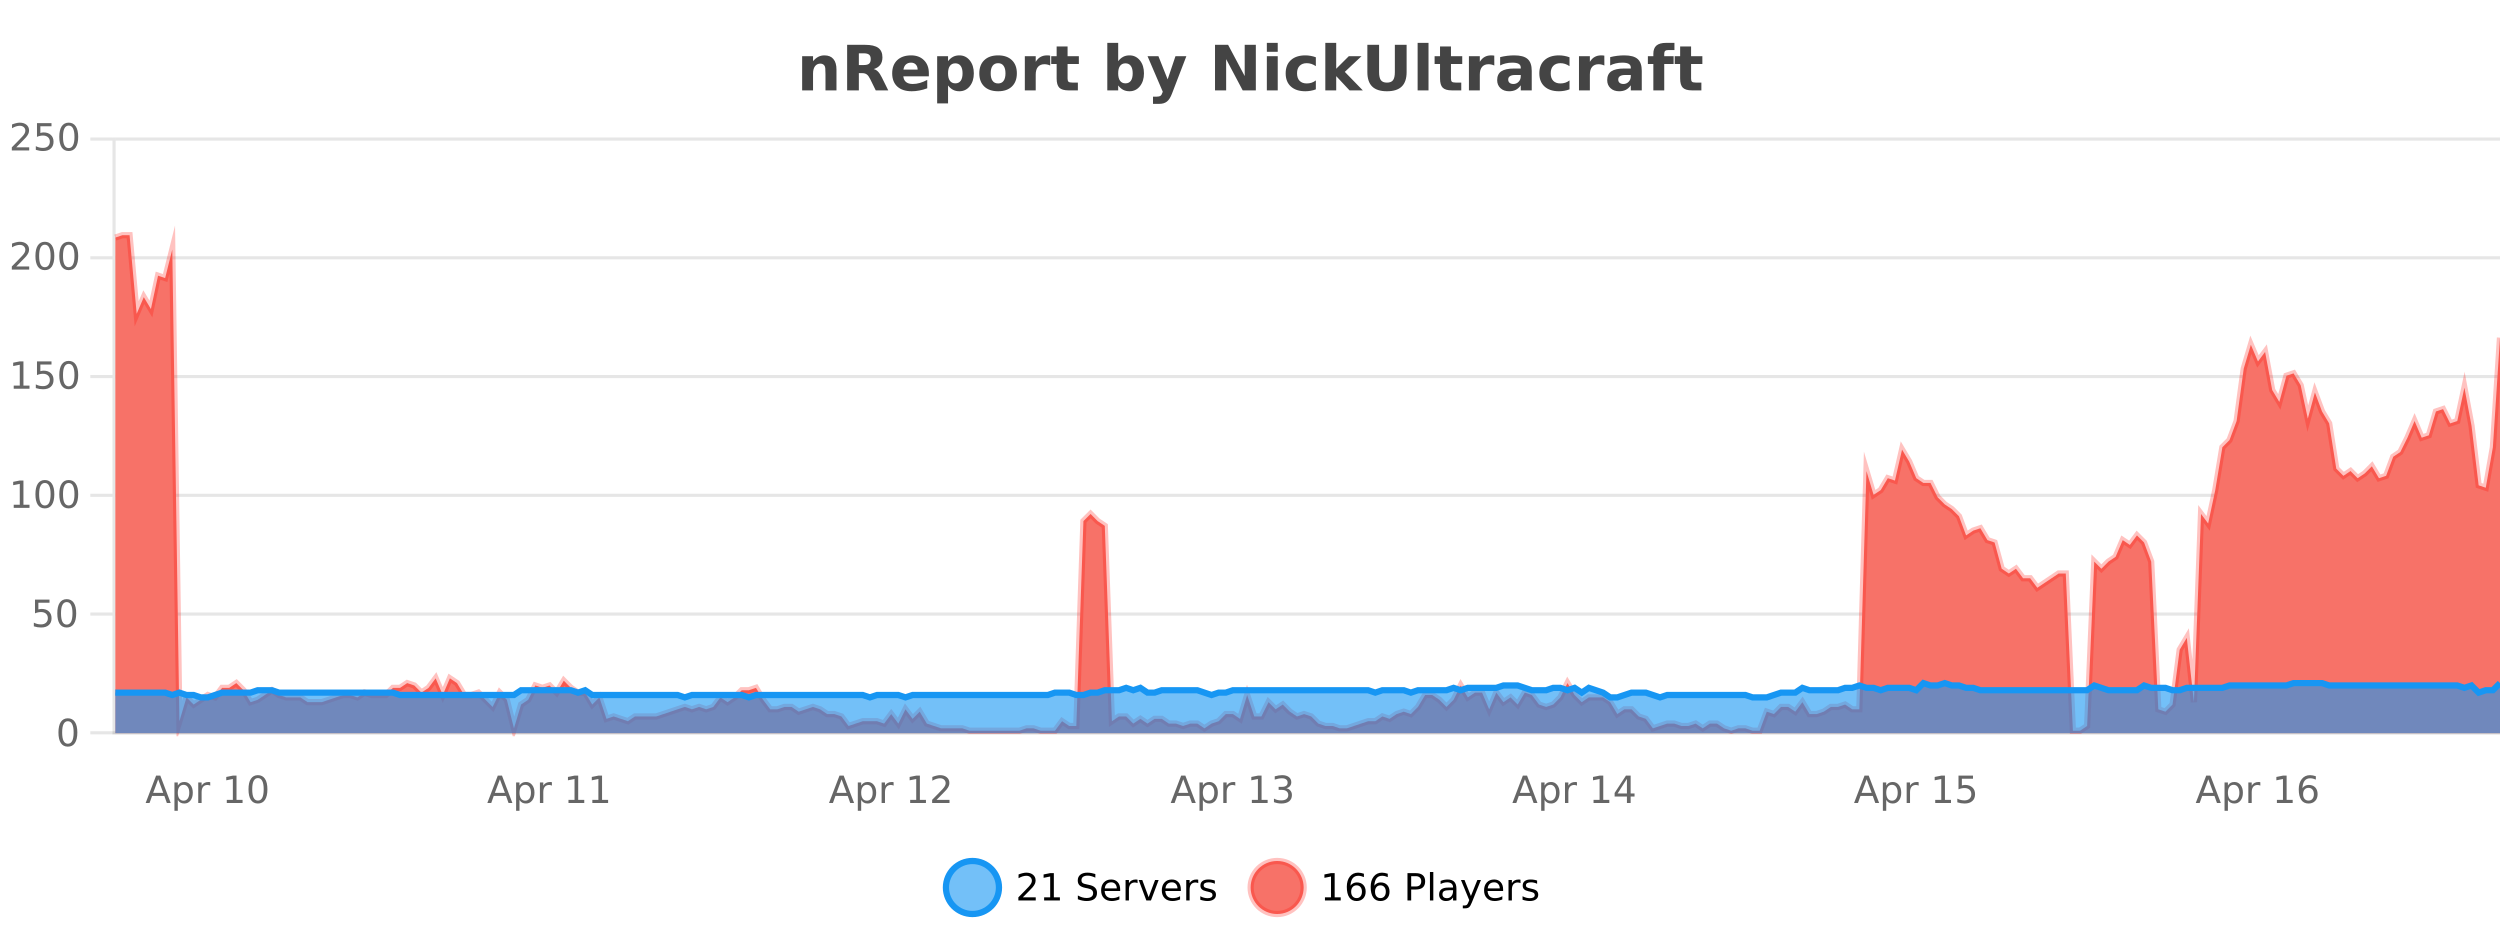 <?xml version="1.0" encoding="UTF-8"?>
<svg xmlns="http://www.w3.org/2000/svg" xmlns:xlink="http://www.w3.org/1999/xlink" width="800pt" height="300pt" viewBox="0 0 800 300" version="1.1">
<defs>
<clipPath id="clip1">
  <path d="M 274 263 L 348 263 L 348 300 L 274 300 Z M 274 263 "/>
</clipPath>
<clipPath id="clip2">
  <path d="M 371 263 L 446 263 L 446 300 L 371 300 Z M 371 263 "/>
</clipPath>
<clipPath id="clip3">
  <path d="M 36.906 75 L 800 75 L 800 234.602 L 36.906 234.602 Z M 36.906 75 "/>
</clipPath>
<clipPath id="clip4">
  <path d="M 35.906 46 L 800 46 L 800 235.602 L 35.906 235.602 Z M 35.906 46 "/>
</clipPath>
<clipPath id="clip5">
  <path d="M 36.906 218 L 800 218 L 800 234.602 L 36.906 234.602 Z M 36.906 218 "/>
</clipPath>
<clipPath id="clip6">
  <path d="M 35.906 190 L 800 190 L 800 235.602 L 35.906 235.602 Z M 35.906 190 "/>
</clipPath>
</defs>
<g id="surface4041171">
<rect x="0" y="0" width="800" height="300" style="fill:rgb(100%,100%,100%);fill-opacity:1;stroke:none;"/>
<path style="fill:none;stroke-width:1;stroke-linecap:butt;stroke-linejoin:miter;stroke:rgb(0%,0%,0%);stroke-opacity:0.098;stroke-miterlimit:10;" d="M 37 234.5 L 800 234.5 "/>
<path style="fill:none;stroke-width:1;stroke-linecap:butt;stroke-linejoin:miter;stroke:rgb(0%,0%,0%);stroke-opacity:0.098;stroke-miterlimit:10;" d="M 28.906 234.5 L 36 234.5 "/>
<path style="fill:none;stroke-width:1;stroke-linecap:butt;stroke-linejoin:miter;stroke:rgb(0%,0%,0%);stroke-opacity:0.098;stroke-miterlimit:10;" d="M 37 196.5 L 800 196.5 "/>
<path style="fill:none;stroke-width:1;stroke-linecap:butt;stroke-linejoin:miter;stroke:rgb(0%,0%,0%);stroke-opacity:0.098;stroke-miterlimit:10;" d="M 28.906 196.5 L 36 196.5 "/>
<path style="fill:none;stroke-width:1;stroke-linecap:butt;stroke-linejoin:miter;stroke:rgb(0%,0%,0%);stroke-opacity:0.098;stroke-miterlimit:10;" d="M 37 158.5 L 800 158.5 "/>
<path style="fill:none;stroke-width:1;stroke-linecap:butt;stroke-linejoin:miter;stroke:rgb(0%,0%,0%);stroke-opacity:0.098;stroke-miterlimit:10;" d="M 28.906 158.5 L 36 158.5 "/>
<path style="fill:none;stroke-width:1;stroke-linecap:butt;stroke-linejoin:miter;stroke:rgb(0%,0%,0%);stroke-opacity:0.098;stroke-miterlimit:10;" d="M 37 120.5 L 800 120.5 "/>
<path style="fill:none;stroke-width:1;stroke-linecap:butt;stroke-linejoin:miter;stroke:rgb(0%,0%,0%);stroke-opacity:0.098;stroke-miterlimit:10;" d="M 28.906 120.5 L 36 120.5 "/>
<path style="fill:none;stroke-width:1;stroke-linecap:butt;stroke-linejoin:miter;stroke:rgb(0%,0%,0%);stroke-opacity:0.098;stroke-miterlimit:10;" d="M 37 82.5 L 800 82.5 "/>
<path style="fill:none;stroke-width:1;stroke-linecap:butt;stroke-linejoin:miter;stroke:rgb(0%,0%,0%);stroke-opacity:0.098;stroke-miterlimit:10;" d="M 28.906 82.5 L 36 82.5 "/>
<path style="fill:none;stroke-width:1;stroke-linecap:butt;stroke-linejoin:miter;stroke:rgb(0%,0%,0%);stroke-opacity:0.098;stroke-miterlimit:10;" d="M 37 44.5 L 800 44.5 "/>
<path style="fill:none;stroke-width:1;stroke-linecap:butt;stroke-linejoin:miter;stroke:rgb(0%,0%,0%);stroke-opacity:0.098;stroke-miterlimit:10;" d="M 28.906 44.5 L 36 44.5 "/>
<path style=" stroke:none;fill-rule:nonzero;fill:rgb(9.02%,58.824%,95.294%);fill-opacity:0.6;" d="M 319.672 284 C 319.672 288.688 315.871 292.484 311.188 292.484 C 306.5 292.484 302.699 288.688 302.699 284 C 302.699 279.312 306.5 275.516 311.188 275.516 C 315.871 275.516 319.672 279.312 319.672 284 Z M 319.672 284 "/>
<g clip-path="url(#clip1)" clip-rule="nonzero">
<path style="fill:none;stroke-width:2;stroke-linecap:butt;stroke-linejoin:miter;stroke:rgb(9.02%,58.824%,95.294%);stroke-opacity:1;stroke-miterlimit:10;" d="M 319.672 284 C 319.672 288.688 315.871 292.484 311.188 292.484 C 306.5 292.484 302.699 288.688 302.699 284 C 302.699 279.312 306.5 275.516 311.188 275.516 C 315.871 275.516 319.672 279.312 319.672 284 Z M 319.672 284 "/>
</g>
<path style=" stroke:none;fill-rule:nonzero;fill:rgb(0%,0%,0%);fill-opacity:1;" d="M 327.297 287.156 L 331.438 287.156 L 331.438 288.156 L 325.875 288.156 L 325.875 287.156 C 326.32 286.699 326.93 286.078 327.703 285.297 C 328.484 284.508 328.973 283.996 329.172 283.766 C 329.555 283.352 329.82 282.996 329.969 282.703 C 330.125 282.402 330.203 282.109 330.203 281.828 C 330.203 281.359 330.035 280.98 329.703 280.688 C 329.379 280.398 328.957 280.25 328.438 280.25 C 328.062 280.25 327.664 280.312 327.25 280.438 C 326.844 280.562 326.406 280.762 325.938 281.031 L 325.938 279.828 C 326.414 279.641 326.859 279.5 327.266 279.406 C 327.68 279.305 328.062 279.25 328.406 279.25 C 329.312 279.25 330.035 279.48 330.578 279.938 C 331.117 280.387 331.391 280.992 331.391 281.75 C 331.391 282.105 331.32 282.445 331.188 282.766 C 331.051 283.09 330.805 283.469 330.453 283.906 C 330.348 284.023 330.035 284.352 329.516 284.891 C 328.992 285.434 328.254 286.188 327.297 287.156 Z M 334.121 287.156 L 336.059 287.156 L 336.059 280.484 L 333.949 280.906 L 333.949 279.828 L 336.043 279.406 L 337.23 279.406 L 337.23 287.156 L 339.168 287.156 L 339.168 288.156 L 334.121 288.156 Z M 350.508 279.688 L 350.508 280.844 C 350.059 280.637 349.633 280.48 349.227 280.375 C 348.828 280.262 348.449 280.203 348.086 280.203 C 347.438 280.203 346.938 280.328 346.586 280.578 C 346.242 280.828 346.07 281.188 346.07 281.656 C 346.07 282.043 346.184 282.336 346.414 282.531 C 346.641 282.73 347.086 282.887 347.742 283 L 348.445 283.156 C 349.328 283.324 349.98 283.621 350.398 284.047 C 350.824 284.465 351.039 285.027 351.039 285.734 C 351.039 286.59 350.75 287.234 350.18 287.672 C 349.617 288.109 348.781 288.328 347.68 288.328 C 347.273 288.328 346.836 288.281 346.367 288.188 C 345.898 288.094 345.414 287.953 344.914 287.766 L 344.914 286.547 C 345.391 286.82 345.859 287.023 346.32 287.156 C 346.789 287.293 347.242 287.359 347.68 287.359 C 348.355 287.359 348.875 287.23 349.242 286.969 C 349.617 286.699 349.805 286.32 349.805 285.828 C 349.805 285.402 349.668 285.07 349.398 284.828 C 349.137 284.578 348.703 284.398 348.102 284.281 L 347.383 284.141 C 346.496 283.965 345.855 283.688 345.461 283.312 C 345.074 282.938 344.883 282.418 344.883 281.75 C 344.883 280.969 345.152 280.359 345.695 279.922 C 346.234 279.477 346.984 279.25 347.945 279.25 C 348.359 279.25 348.777 279.289 349.195 279.359 C 349.621 279.434 350.059 279.543 350.508 279.688 Z M 358.453 284.609 L 358.453 285.125 L 353.484 285.125 C 353.535 285.875 353.758 286.445 354.156 286.828 C 354.562 287.215 355.117 287.406 355.828 287.406 C 356.242 287.406 356.645 287.359 357.031 287.266 C 357.426 287.164 357.816 287.008 358.203 286.797 L 358.203 287.828 C 357.805 287.984 357.406 288.105 357 288.188 C 356.594 288.281 356.18 288.328 355.766 288.328 C 354.723 288.328 353.895 288.027 353.281 287.422 C 352.664 286.809 352.359 285.98 352.359 284.938 C 352.359 283.867 352.648 283.016 353.234 282.391 C 353.816 281.758 354.598 281.438 355.578 281.438 C 356.461 281.438 357.16 281.727 357.672 282.297 C 358.191 282.859 358.453 283.633 358.453 284.609 Z M 357.375 284.281 C 357.363 283.699 357.195 283.23 356.875 282.875 C 356.551 282.523 356.125 282.344 355.594 282.344 C 354.988 282.344 354.504 282.516 354.141 282.859 C 353.785 283.203 353.582 283.684 353.531 284.297 Z M 364.023 282.594 C 363.898 282.531 363.762 282.484 363.617 282.453 C 363.48 282.414 363.324 282.391 363.148 282.391 C 362.543 282.391 362.074 282.59 361.742 282.984 C 361.418 283.383 361.258 283.953 361.258 284.703 L 361.258 288.156 L 360.18 288.156 L 360.18 281.594 L 361.258 281.594 L 361.258 282.609 C 361.484 282.215 361.781 281.922 362.148 281.734 C 362.512 281.539 362.953 281.438 363.477 281.438 C 363.547 281.438 363.625 281.445 363.711 281.453 C 363.805 281.465 363.902 281.48 364.008 281.5 Z M 364.379 281.594 L 365.52 281.594 L 367.566 287.094 L 369.629 281.594 L 370.77 281.594 L 368.301 288.156 L 366.832 288.156 Z M 377.871 284.609 L 377.871 285.125 L 372.902 285.125 C 372.953 285.875 373.176 286.445 373.574 286.828 C 373.98 287.215 374.535 287.406 375.246 287.406 C 375.66 287.406 376.062 287.359 376.449 287.266 C 376.844 287.164 377.234 287.008 377.621 286.797 L 377.621 287.828 C 377.223 287.984 376.824 288.105 376.418 288.188 C 376.012 288.281 375.598 288.328 375.184 288.328 C 374.141 288.328 373.312 288.027 372.699 287.422 C 372.082 286.809 371.777 285.98 371.777 284.938 C 371.777 283.867 372.066 283.016 372.652 282.391 C 373.234 281.758 374.016 281.438 374.996 281.438 C 375.879 281.438 376.578 281.727 377.09 282.297 C 377.609 282.859 377.871 283.633 377.871 284.609 Z M 376.793 284.281 C 376.781 283.699 376.613 283.23 376.293 282.875 C 375.969 282.523 375.543 282.344 375.012 282.344 C 374.406 282.344 373.922 282.516 373.559 282.859 C 373.203 283.203 373 283.684 372.949 284.297 Z M 383.441 282.594 C 383.316 282.531 383.18 282.484 383.035 282.453 C 382.898 282.414 382.742 282.391 382.566 282.391 C 381.961 282.391 381.492 282.59 381.16 282.984 C 380.836 283.383 380.676 283.953 380.676 284.703 L 380.676 288.156 L 379.598 288.156 L 379.598 281.594 L 380.676 281.594 L 380.676 282.609 C 380.902 282.215 381.199 281.922 381.566 281.734 C 381.93 281.539 382.371 281.438 382.895 281.438 C 382.965 281.438 383.043 281.445 383.129 281.453 C 383.223 281.465 383.32 281.48 383.426 281.5 Z M 388.75 281.781 L 388.75 282.812 C 388.445 282.656 388.129 282.543 387.797 282.469 C 387.473 282.387 387.133 282.344 386.781 282.344 C 386.25 282.344 385.848 282.43 385.578 282.594 C 385.305 282.75 385.172 282.996 385.172 283.328 C 385.172 283.578 385.266 283.777 385.453 283.922 C 385.648 284.059 386.039 284.188 386.625 284.312 L 386.984 284.406 C 387.754 284.562 388.301 284.793 388.625 285.094 C 388.945 285.398 389.109 285.812 389.109 286.344 C 389.109 286.961 388.863 287.445 388.375 287.797 C 387.895 288.152 387.234 288.328 386.391 288.328 C 386.035 288.328 385.664 288.289 385.281 288.219 C 384.906 288.156 384.508 288.059 384.094 287.922 L 384.094 286.797 C 384.488 287.008 384.879 287.164 385.266 287.266 C 385.648 287.371 386.035 287.422 386.422 287.422 C 386.922 287.422 387.305 287.34 387.578 287.172 C 387.859 286.996 388 286.746 388 286.422 C 388 286.133 387.898 285.906 387.703 285.75 C 387.504 285.594 387.07 285.445 386.406 285.297 L 386.031 285.219 C 385.363 285.074 384.879 284.855 384.578 284.562 C 384.285 284.273 384.141 283.875 384.141 283.375 C 384.141 282.75 384.359 282.273 384.797 281.938 C 385.234 281.605 385.852 281.438 386.656 281.438 C 387.051 281.438 387.426 281.469 387.781 281.531 C 388.133 281.586 388.457 281.668 388.75 281.781 Z M 321.188 277.016 "/>
<path style=" stroke:none;fill-rule:nonzero;fill:rgb(96.863%,44.706%,40.784%);fill-opacity:1;" d="M 417.172 284 C 417.172 288.688 413.375 292.484 408.688 292.484 C 404 292.484 400.203 288.688 400.203 284 C 400.203 279.312 404 275.516 408.688 275.516 C 413.375 275.516 417.172 279.312 417.172 284 Z M 417.172 284 "/>
<g clip-path="url(#clip2)" clip-rule="nonzero">
<path style="fill:none;stroke-width:2;stroke-linecap:butt;stroke-linejoin:miter;stroke:rgb(100%,4.706%,0%);stroke-opacity:0.247;stroke-miterlimit:10;" d="M 417.172 284 C 417.172 288.688 413.375 292.484 408.688 292.484 C 404 292.484 400.203 288.688 400.203 284 C 400.203 279.312 404 275.516 408.688 275.516 C 413.375 275.516 417.172 279.312 417.172 284 Z M 417.172 284 "/>
</g>
<path style=" stroke:none;fill-rule:nonzero;fill:rgb(0%,0%,0%);fill-opacity:1;" d="M 423.984 287.156 L 425.922 287.156 L 425.922 280.484 L 423.812 280.906 L 423.812 279.828 L 425.906 279.406 L 427.094 279.406 L 427.094 287.156 L 429.031 287.156 L 429.031 288.156 L 423.984 288.156 Z M 434.105 283.312 C 433.574 283.312 433.152 283.496 432.84 283.859 C 432.527 284.227 432.371 284.719 432.371 285.344 C 432.371 285.98 432.527 286.48 432.84 286.844 C 433.152 287.211 433.574 287.391 434.105 287.391 C 434.637 287.391 435.051 287.211 435.355 286.844 C 435.668 286.48 435.824 285.98 435.824 285.344 C 435.824 284.719 435.668 284.227 435.355 283.859 C 435.051 283.496 434.637 283.312 434.105 283.312 Z M 436.449 279.594 L 436.449 280.672 C 436.145 280.539 435.844 280.434 435.543 280.359 C 435.238 280.289 434.941 280.25 434.652 280.25 C 433.871 280.25 433.27 280.516 432.855 281.047 C 432.449 281.57 432.215 282.359 432.152 283.422 C 432.379 283.09 432.668 282.836 433.012 282.656 C 433.363 282.469 433.75 282.375 434.168 282.375 C 435.043 282.375 435.734 282.641 436.246 283.172 C 436.754 283.703 437.012 284.43 437.012 285.344 C 437.012 286.25 436.746 286.977 436.215 287.516 C 435.684 288.059 434.98 288.328 434.105 288.328 C 433.082 288.328 432.309 287.945 431.777 287.172 C 431.246 286.391 430.98 285.266 430.98 283.797 C 430.98 282.414 431.309 281.309 431.965 280.484 C 432.621 279.664 433.5 279.25 434.605 279.25 C 434.895 279.25 435.191 279.281 435.496 279.344 C 435.797 279.398 436.113 279.48 436.449 279.594 Z M 441.742 283.312 C 441.211 283.312 440.789 283.496 440.477 283.859 C 440.164 284.227 440.008 284.719 440.008 285.344 C 440.008 285.98 440.164 286.48 440.477 286.844 C 440.789 287.211 441.211 287.391 441.742 287.391 C 442.273 287.391 442.688 287.211 442.992 286.844 C 443.305 286.48 443.461 285.98 443.461 285.344 C 443.461 284.719 443.305 284.227 442.992 283.859 C 442.688 283.496 442.273 283.312 441.742 283.312 Z M 444.086 279.594 L 444.086 280.672 C 443.781 280.539 443.48 280.434 443.18 280.359 C 442.875 280.289 442.578 280.25 442.289 280.25 C 441.508 280.25 440.906 280.516 440.492 281.047 C 440.086 281.57 439.852 282.359 439.789 283.422 C 440.016 283.09 440.305 282.836 440.648 282.656 C 441 282.469 441.387 282.375 441.805 282.375 C 442.68 282.375 443.371 282.641 443.883 283.172 C 444.391 283.703 444.648 284.43 444.648 285.344 C 444.648 286.25 444.383 286.977 443.852 287.516 C 443.32 288.059 442.617 288.328 441.742 288.328 C 440.719 288.328 439.945 287.945 439.414 287.172 C 438.883 286.391 438.617 285.266 438.617 283.797 C 438.617 282.414 438.945 281.309 439.602 280.484 C 440.258 279.664 441.137 279.25 442.242 279.25 C 442.531 279.25 442.828 279.281 443.133 279.344 C 443.434 279.398 443.75 279.48 444.086 279.594 Z M 451.578 280.375 L 451.578 283.672 L 453.062 283.672 C 453.613 283.672 454.039 283.531 454.344 283.25 C 454.645 282.961 454.797 282.547 454.797 282.016 C 454.797 281.496 454.645 281.094 454.344 280.812 C 454.039 280.523 453.613 280.375 453.062 280.375 Z M 450.391 279.406 L 453.062 279.406 C 454.051 279.406 454.797 279.633 455.297 280.078 C 455.797 280.516 456.047 281.164 456.047 282.016 C 456.047 282.883 455.797 283.539 455.297 283.984 C 454.797 284.422 454.051 284.641 453.062 284.641 L 451.578 284.641 L 451.578 288.156 L 450.391 288.156 Z M 457.582 279.031 L 458.66 279.031 L 458.66 288.156 L 457.582 288.156 Z M 463.898 284.859 C 463.031 284.859 462.43 284.961 462.086 285.156 C 461.75 285.355 461.586 285.695 461.586 286.172 C 461.586 286.559 461.711 286.867 461.961 287.094 C 462.219 287.312 462.562 287.422 462.992 287.422 C 463.594 287.422 464.074 287.215 464.43 286.797 C 464.793 286.371 464.977 285.805 464.977 285.094 L 464.977 284.859 Z M 466.055 284.406 L 466.055 288.156 L 464.977 288.156 L 464.977 287.156 C 464.727 287.555 464.418 287.852 464.055 288.047 C 463.688 288.234 463.242 288.328 462.711 288.328 C 462.031 288.328 461.496 288.141 461.102 287.766 C 460.703 287.383 460.508 286.875 460.508 286.25 C 460.508 285.512 460.75 284.953 461.242 284.578 C 461.742 284.203 462.48 284.016 463.461 284.016 L 464.977 284.016 L 464.977 283.906 C 464.977 283.406 464.809 283.023 464.477 282.75 C 464.152 282.48 463.699 282.344 463.117 282.344 C 462.742 282.344 462.371 282.391 462.008 282.484 C 461.652 282.578 461.312 282.715 460.992 282.891 L 460.992 281.891 C 461.387 281.734 461.766 281.621 462.133 281.547 C 462.508 281.477 462.871 281.438 463.227 281.438 C 464.172 281.438 464.883 281.684 465.352 282.172 C 465.82 282.664 466.055 283.406 466.055 284.406 Z M 471.004 288.766 C 470.699 289.547 470.402 290.055 470.113 290.297 C 469.82 290.535 469.434 290.656 468.957 290.656 L 468.098 290.656 L 468.098 289.75 L 468.723 289.75 C 469.023 289.75 469.254 289.676 469.41 289.531 C 469.574 289.395 469.758 289.066 469.957 288.547 L 470.16 288.047 L 467.504 281.594 L 468.645 281.594 L 470.691 286.719 L 472.754 281.594 L 473.895 281.594 Z M 480.996 284.609 L 480.996 285.125 L 476.027 285.125 C 476.078 285.875 476.301 286.445 476.699 286.828 C 477.105 287.215 477.66 287.406 478.371 287.406 C 478.785 287.406 479.188 287.359 479.574 287.266 C 479.969 287.164 480.359 287.008 480.746 286.797 L 480.746 287.828 C 480.348 287.984 479.949 288.105 479.543 288.188 C 479.137 288.281 478.723 288.328 478.309 288.328 C 477.266 288.328 476.438 288.027 475.824 287.422 C 475.207 286.809 474.902 285.98 474.902 284.938 C 474.902 283.867 475.191 283.016 475.777 282.391 C 476.359 281.758 477.141 281.438 478.121 281.438 C 479.004 281.438 479.703 281.727 480.215 282.297 C 480.734 282.859 480.996 283.633 480.996 284.609 Z M 479.918 284.281 C 479.906 283.699 479.738 283.23 479.418 282.875 C 479.094 282.523 478.668 282.344 478.137 282.344 C 477.531 282.344 477.047 282.516 476.684 282.859 C 476.328 283.203 476.125 283.684 476.074 284.297 Z M 486.566 282.594 C 486.441 282.531 486.305 282.484 486.16 282.453 C 486.023 282.414 485.867 282.391 485.691 282.391 C 485.086 282.391 484.617 282.59 484.285 282.984 C 483.961 283.383 483.801 283.953 483.801 284.703 L 483.801 288.156 L 482.723 288.156 L 482.723 281.594 L 483.801 281.594 L 483.801 282.609 C 484.027 282.215 484.324 281.922 484.691 281.734 C 485.055 281.539 485.496 281.438 486.02 281.438 C 486.09 281.438 486.168 281.445 486.254 281.453 C 486.348 281.465 486.445 281.48 486.551 281.5 Z M 491.875 281.781 L 491.875 282.812 C 491.57 282.656 491.254 282.543 490.922 282.469 C 490.598 282.387 490.258 282.344 489.906 282.344 C 489.375 282.344 488.973 282.43 488.703 282.594 C 488.43 282.75 488.297 282.996 488.297 283.328 C 488.297 283.578 488.391 283.777 488.578 283.922 C 488.773 284.059 489.164 284.188 489.75 284.312 L 490.109 284.406 C 490.879 284.562 491.426 284.793 491.75 285.094 C 492.07 285.398 492.234 285.812 492.234 286.344 C 492.234 286.961 491.988 287.445 491.5 287.797 C 491.02 288.152 490.359 288.328 489.516 288.328 C 489.16 288.328 488.789 288.289 488.406 288.219 C 488.031 288.156 487.633 288.059 487.219 287.922 L 487.219 286.797 C 487.613 287.008 488.004 287.164 488.391 287.266 C 488.773 287.371 489.16 287.422 489.547 287.422 C 490.047 287.422 490.43 287.34 490.703 287.172 C 490.984 286.996 491.125 286.746 491.125 286.422 C 491.125 286.133 491.023 285.906 490.828 285.75 C 490.629 285.594 490.195 285.445 489.531 285.297 L 489.156 285.219 C 488.488 285.074 488.004 284.855 487.703 284.562 C 487.41 284.273 487.266 283.875 487.266 283.375 C 487.266 282.75 487.484 282.273 487.922 281.938 C 488.359 281.605 488.977 281.438 489.781 281.438 C 490.176 281.438 490.551 281.469 490.906 281.531 C 491.258 281.586 491.582 281.668 491.875 281.781 Z M 418.688 277.016 "/>
<path style=" stroke:none;fill-rule:nonzero;fill:rgb(26.667%,26.667%,26.667%);fill-opacity:1;" d="M 267.672 22.266 L 267.672 28.922 L 264.156 28.922 L 264.156 23.828 C 264.156 22.883 264.133 22.23 264.094 21.875 C 264.051 21.512 263.977 21.246 263.875 21.078 C 263.738 20.852 263.551 20.672 263.312 20.547 C 263.082 20.422 262.816 20.359 262.516 20.359 C 261.785 20.359 261.211 20.641 260.797 21.203 C 260.379 21.766 260.172 22.547 260.172 23.547 L 260.172 28.922 L 256.688 28.922 L 256.688 17.984 L 260.172 17.984 L 260.172 19.578 C 260.703 18.945 261.266 18.477 261.859 18.172 C 262.453 17.871 263.102 17.719 263.812 17.719 C 265.082 17.719 266.039 18.109 266.688 18.891 C 267.344 19.664 267.672 20.789 267.672 22.266 Z M 276.41 20.812 C 277.199 20.812 277.77 20.668 278.113 20.375 C 278.457 20.074 278.629 19.59 278.629 18.922 C 278.629 18.258 278.457 17.781 278.113 17.5 C 277.77 17.211 277.199 17.062 276.41 17.062 L 274.832 17.062 L 274.832 20.812 Z M 274.832 23.406 L 274.832 28.922 L 271.082 28.922 L 271.082 14.344 L 276.816 14.344 C 278.73 14.344 280.137 14.668 281.035 15.312 C 281.93 15.961 282.379 16.977 282.379 18.359 C 282.379 19.328 282.145 20.125 281.676 20.75 C 281.215 21.367 280.52 21.82 279.582 22.109 C 280.09 22.227 280.551 22.492 280.957 22.906 C 281.363 23.312 281.773 23.938 282.191 24.781 L 284.238 28.922 L 280.238 28.922 L 278.457 25.297 C 278.102 24.57 277.738 24.074 277.363 23.812 C 276.996 23.543 276.508 23.406 275.895 23.406 Z M 297.234 23.422 L 297.234 24.422 L 289.062 24.422 C 289.145 25.246 289.441 25.859 289.953 26.266 C 290.461 26.672 291.172 26.875 292.078 26.875 C 292.816 26.875 293.57 26.766 294.344 26.547 C 295.113 26.328 295.906 26 296.719 25.562 L 296.719 28.25 C 295.895 28.562 295.066 28.797 294.234 28.953 C 293.41 29.117 292.586 29.203 291.766 29.203 C 289.785 29.203 288.242 28.703 287.141 27.703 C 286.047 26.695 285.5 25.281 285.5 23.469 C 285.5 21.68 286.035 20.273 287.109 19.25 C 288.191 18.23 289.676 17.719 291.562 17.719 C 293.281 17.719 294.656 18.242 295.688 19.281 C 296.719 20.312 297.234 21.695 297.234 23.422 Z M 293.641 22.266 C 293.641 21.602 293.445 21.062 293.062 20.656 C 292.676 20.25 292.172 20.047 291.547 20.047 C 290.867 20.047 290.316 20.242 289.891 20.625 C 289.473 21 289.211 21.547 289.109 22.266 Z M 303.375 27.344 L 303.375 33.078 L 299.891 33.078 L 299.891 17.984 L 303.375 17.984 L 303.375 19.578 C 303.863 18.945 304.398 18.477 304.984 18.172 C 305.566 17.871 306.238 17.719 307 17.719 C 308.352 17.719 309.461 18.258 310.328 19.328 C 311.191 20.402 311.625 21.781 311.625 23.469 C 311.625 25.148 311.191 26.523 310.328 27.594 C 309.461 28.668 308.352 29.203 307 29.203 C 306.238 29.203 305.566 29.051 304.984 28.75 C 304.398 28.449 303.863 27.98 303.375 27.344 Z M 305.703 20.266 C 304.953 20.266 304.375 20.543 303.969 21.094 C 303.57 21.637 303.375 22.43 303.375 23.469 C 303.375 24.5 303.57 25.293 303.969 25.844 C 304.375 26.398 304.953 26.672 305.703 26.672 C 306.453 26.672 307.023 26.402 307.422 25.859 C 307.816 25.309 308.016 24.512 308.016 23.469 C 308.016 22.43 307.816 21.637 307.422 21.094 C 307.023 20.543 306.453 20.266 305.703 20.266 Z M 319.41 20.219 C 318.629 20.219 318.035 20.5 317.629 21.062 C 317.223 21.617 317.02 22.418 317.02 23.469 C 317.02 24.512 317.223 25.312 317.629 25.875 C 318.035 26.43 318.629 26.703 319.41 26.703 C 320.168 26.703 320.746 26.43 321.145 25.875 C 321.551 25.312 321.754 24.512 321.754 23.469 C 321.754 22.418 321.551 21.617 321.145 21.062 C 320.746 20.5 320.168 20.219 319.41 20.219 Z M 319.41 17.719 C 321.285 17.719 322.746 18.23 323.801 19.25 C 324.863 20.262 325.395 21.668 325.395 23.469 C 325.395 25.262 324.863 26.668 323.801 27.688 C 322.746 28.699 321.285 29.203 319.41 29.203 C 317.512 29.203 316.035 28.699 314.973 27.688 C 313.91 26.668 313.379 25.262 313.379 23.469 C 313.379 21.668 313.91 20.262 314.973 19.25 C 316.035 18.23 317.512 17.719 319.41 17.719 Z M 336.07 20.969 C 335.758 20.824 335.449 20.719 335.148 20.656 C 334.844 20.586 334.543 20.547 334.242 20.547 C 333.336 20.547 332.637 20.836 332.148 21.406 C 331.668 21.98 331.43 22.805 331.43 23.875 L 331.43 28.922 L 327.945 28.922 L 327.945 17.984 L 331.43 17.984 L 331.43 19.781 C 331.875 19.062 332.391 18.543 332.977 18.219 C 333.559 17.887 334.258 17.719 335.07 17.719 C 335.195 17.719 335.324 17.727 335.461 17.734 C 335.594 17.746 335.793 17.766 336.055 17.797 Z M 341.625 14.875 L 341.625 17.984 L 345.234 17.984 L 345.234 20.484 L 341.625 20.484 L 341.625 25.125 C 341.625 25.637 341.723 25.98 341.922 26.156 C 342.129 26.336 342.531 26.422 343.125 26.422 L 344.922 26.422 L 344.922 28.922 L 341.922 28.922 C 340.547 28.922 339.566 28.637 338.984 28.062 C 338.41 27.48 338.125 26.5 338.125 25.125 L 338.125 20.484 L 336.391 20.484 L 336.391 17.984 L 338.125 17.984 L 338.125 14.875 Z M 360.148 26.672 C 360.898 26.672 361.469 26.402 361.867 25.859 C 362.262 25.309 362.461 24.512 362.461 23.469 C 362.461 22.43 362.262 21.637 361.867 21.094 C 361.469 20.543 360.898 20.266 360.148 20.266 C 359.398 20.266 358.82 20.543 358.414 21.094 C 358.016 21.637 357.82 22.43 357.82 23.469 C 357.82 24.5 358.016 25.293 358.414 25.844 C 358.82 26.398 359.398 26.672 360.148 26.672 Z M 357.82 19.578 C 358.309 18.945 358.844 18.477 359.43 18.172 C 360.012 17.871 360.684 17.719 361.445 17.719 C 362.797 17.719 363.906 18.258 364.773 19.328 C 365.637 20.402 366.07 21.781 366.07 23.469 C 366.07 25.148 365.637 26.523 364.773 27.594 C 363.906 28.668 362.797 29.203 361.445 29.203 C 360.684 29.203 360.012 29.051 359.43 28.75 C 358.844 28.449 358.309 27.98 357.82 27.344 L 357.82 28.922 L 354.336 28.922 L 354.336 13.719 L 357.82 13.719 Z M 367.211 17.984 L 370.695 17.984 L 373.648 25.406 L 376.148 17.984 L 379.633 17.984 L 375.039 29.953 C 374.578 31.172 374.039 32.02 373.414 32.5 C 372.797 32.988 371.992 33.234 370.992 33.234 L 368.961 33.234 L 368.961 30.938 L 370.055 30.938 C 370.648 30.938 371.078 30.844 371.352 30.656 C 371.621 30.469 371.828 30.129 371.977 29.641 L 372.086 29.344 Z M 388.805 14.344 L 392.992 14.344 L 398.305 24.344 L 398.305 14.344 L 401.867 14.344 L 401.867 28.922 L 397.664 28.922 L 392.367 18.922 L 392.367 28.922 L 388.805 28.922 Z M 405.391 17.984 L 408.875 17.984 L 408.875 28.922 L 405.391 28.922 Z M 405.391 13.719 L 408.875 13.719 L 408.875 16.578 L 405.391 16.578 Z M 421.07 18.328 L 421.07 21.172 C 420.602 20.852 420.125 20.609 419.648 20.453 C 419.168 20.297 418.668 20.219 418.148 20.219 C 417.18 20.219 416.418 20.508 415.867 21.078 C 415.324 21.641 415.055 22.438 415.055 23.469 C 415.055 24.492 415.324 25.289 415.867 25.859 C 416.418 26.422 417.18 26.703 418.148 26.703 C 418.699 26.703 419.219 26.625 419.711 26.469 C 420.199 26.305 420.652 26.059 421.07 25.734 L 421.07 28.594 C 420.527 28.805 419.977 28.953 419.414 29.047 C 418.852 29.148 418.281 29.203 417.711 29.203 C 415.742 29.203 414.199 28.699 413.086 27.688 C 411.969 26.68 411.414 25.273 411.414 23.469 C 411.414 21.656 411.969 20.246 413.086 19.234 C 414.199 18.227 415.742 17.719 417.711 17.719 C 418.281 17.719 418.844 17.773 419.398 17.875 C 419.961 17.969 420.516 18.121 421.07 18.328 Z M 424.102 13.719 L 427.586 13.719 L 427.586 22 L 431.617 17.984 L 435.68 17.984 L 430.336 23 L 436.102 28.922 L 431.852 28.922 L 427.586 24.359 L 427.586 28.922 L 424.102 28.922 Z M 437.555 14.344 L 441.305 14.344 L 441.305 23.078 C 441.305 24.289 441.5 25.152 441.898 25.672 C 442.293 26.184 442.934 26.438 443.82 26.438 C 444.727 26.438 445.371 26.184 445.758 25.672 C 446.152 25.152 446.352 24.289 446.352 23.078 L 446.352 14.344 L 450.117 14.344 L 450.117 23.078 C 450.117 25.141 449.594 26.68 448.555 27.688 C 447.523 28.699 445.945 29.203 443.82 29.203 C 441.703 29.203 440.133 28.699 439.102 27.688 C 438.07 26.68 437.555 25.141 437.555 23.078 Z M 453.641 13.719 L 457.125 13.719 L 457.125 28.922 L 453.641 28.922 Z M 464.309 14.875 L 464.309 17.984 L 467.918 17.984 L 467.918 20.484 L 464.309 20.484 L 464.309 25.125 C 464.309 25.637 464.406 25.98 464.605 26.156 C 464.812 26.336 465.215 26.422 465.809 26.422 L 467.605 26.422 L 467.605 28.922 L 464.605 28.922 C 463.23 28.922 462.25 28.637 461.668 28.062 C 461.094 27.48 460.809 26.5 460.809 25.125 L 460.809 20.484 L 459.074 20.484 L 459.074 17.984 L 460.809 17.984 L 460.809 14.875 Z M 478.18 20.969 C 477.867 20.824 477.559 20.719 477.258 20.656 C 476.953 20.586 476.652 20.547 476.352 20.547 C 475.445 20.547 474.746 20.836 474.258 21.406 C 473.777 21.98 473.539 22.805 473.539 23.875 L 473.539 28.922 L 470.055 28.922 L 470.055 17.984 L 473.539 17.984 L 473.539 19.781 C 473.984 19.062 474.5 18.543 475.086 18.219 C 475.668 17.887 476.367 17.719 477.18 17.719 C 477.305 17.719 477.434 17.727 477.57 17.734 C 477.703 17.746 477.902 17.766 478.164 17.797 Z M 484.812 24 C 484.082 24 483.535 24.125 483.172 24.375 C 482.805 24.617 482.625 24.98 482.625 25.469 C 482.625 25.906 482.77 26.25 483.062 26.5 C 483.363 26.75 483.773 26.875 484.297 26.875 C 484.953 26.875 485.504 26.641 485.953 26.172 C 486.41 25.703 486.641 25.117 486.641 24.406 L 486.641 24 Z M 490.156 22.688 L 490.156 28.922 L 486.641 28.922 L 486.641 27.297 C 486.172 27.965 485.641 28.449 485.047 28.75 C 484.461 29.051 483.75 29.203 482.906 29.203 C 481.781 29.203 480.863 28.875 480.156 28.219 C 479.445 27.555 479.094 26.695 479.094 25.641 C 479.094 24.359 479.531 23.422 480.406 22.828 C 481.289 22.227 482.68 21.922 484.578 21.922 L 486.641 21.922 L 486.641 21.641 C 486.641 21.09 486.422 20.688 485.984 20.438 C 485.547 20.18 484.863 20.047 483.938 20.047 C 483.188 20.047 482.488 20.125 481.844 20.281 C 481.195 20.43 480.598 20.648 480.047 20.938 L 480.047 18.281 C 480.797 18.094 481.547 17.953 482.297 17.859 C 483.055 17.766 483.816 17.719 484.578 17.719 C 486.547 17.719 487.969 18.109 488.844 18.891 C 489.719 19.664 490.156 20.93 490.156 22.688 Z M 502.242 18.328 L 502.242 21.172 C 501.773 20.852 501.297 20.609 500.82 20.453 C 500.34 20.297 499.84 20.219 499.32 20.219 C 498.352 20.219 497.59 20.508 497.039 21.078 C 496.496 21.641 496.227 22.438 496.227 23.469 C 496.227 24.492 496.496 25.289 497.039 25.859 C 497.59 26.422 498.352 26.703 499.32 26.703 C 499.871 26.703 500.391 26.625 500.883 26.469 C 501.371 26.305 501.824 26.059 502.242 25.734 L 502.242 28.594 C 501.699 28.805 501.148 28.953 500.586 29.047 C 500.023 29.148 499.453 29.203 498.883 29.203 C 496.914 29.203 495.371 28.699 494.258 27.688 C 493.141 26.68 492.586 25.273 492.586 23.469 C 492.586 21.656 493.141 20.246 494.258 19.234 C 495.371 18.227 496.914 17.719 498.883 17.719 C 499.453 17.719 500.016 17.773 500.57 17.875 C 501.133 17.969 501.688 18.121 502.242 18.328 Z M 513.398 20.969 C 513.086 20.824 512.777 20.719 512.477 20.656 C 512.172 20.586 511.871 20.547 511.57 20.547 C 510.664 20.547 509.965 20.836 509.477 21.406 C 508.996 21.98 508.758 22.805 508.758 23.875 L 508.758 28.922 L 505.273 28.922 L 505.273 17.984 L 508.758 17.984 L 508.758 19.781 C 509.203 19.062 509.719 18.543 510.305 18.219 C 510.887 17.887 511.586 17.719 512.398 17.719 C 512.523 17.719 512.652 17.727 512.789 17.734 C 512.922 17.746 513.121 17.766 513.383 17.797 Z M 520.023 24 C 519.293 24 518.746 24.125 518.383 24.375 C 518.016 24.617 517.836 24.98 517.836 25.469 C 517.836 25.906 517.98 26.25 518.273 26.5 C 518.574 26.75 518.984 26.875 519.508 26.875 C 520.164 26.875 520.715 26.641 521.164 26.172 C 521.621 25.703 521.852 25.117 521.852 24.406 L 521.852 24 Z M 525.367 22.688 L 525.367 28.922 L 521.852 28.922 L 521.852 27.297 C 521.383 27.965 520.852 28.449 520.258 28.75 C 519.672 29.051 518.961 29.203 518.117 29.203 C 516.992 29.203 516.074 28.875 515.367 28.219 C 514.656 27.555 514.305 26.695 514.305 25.641 C 514.305 24.359 514.742 23.422 515.617 22.828 C 516.5 22.227 517.891 21.922 519.789 21.922 L 521.852 21.922 L 521.852 21.641 C 521.852 21.09 521.633 20.688 521.195 20.438 C 520.758 20.18 520.074 20.047 519.148 20.047 C 518.398 20.047 517.699 20.125 517.055 20.281 C 516.406 20.43 515.809 20.648 515.258 20.938 L 515.258 18.281 C 516.008 18.094 516.758 17.953 517.508 17.859 C 518.266 17.766 519.027 17.719 519.789 17.719 C 521.758 17.719 523.18 18.109 524.055 18.891 C 524.93 19.664 525.367 20.93 525.367 22.688 Z M 535.82 13.719 L 535.82 16.016 L 533.883 16.016 C 533.391 16.016 533.047 16.109 532.852 16.297 C 532.652 16.477 532.555 16.781 532.555 17.219 L 532.555 17.984 L 535.555 17.984 L 535.555 20.484 L 532.555 20.484 L 532.555 28.922 L 529.07 28.922 L 529.07 20.484 L 527.32 20.484 L 527.32 17.984 L 529.07 17.984 L 529.07 17.219 C 529.07 16.031 529.398 15.152 530.055 14.578 C 530.719 14.008 531.75 13.719 533.148 13.719 Z M 541.145 14.875 L 541.145 17.984 L 544.754 17.984 L 544.754 20.484 L 541.145 20.484 L 541.145 25.125 C 541.145 25.637 541.242 25.98 541.441 26.156 C 541.648 26.336 542.051 26.422 542.645 26.422 L 544.441 26.422 L 544.441 28.922 L 541.441 28.922 C 540.066 28.922 539.086 28.637 538.504 28.062 C 537.93 27.48 537.645 26.5 537.645 25.125 L 537.645 20.484 L 535.91 20.484 L 535.91 17.984 L 537.645 17.984 L 537.645 14.875 Z M 255 10.359 "/>
<path style="fill:none;stroke-width:1;stroke-linecap:butt;stroke-linejoin:miter;stroke:rgb(0%,0%,0%);stroke-opacity:0.098;stroke-miterlimit:10;" d="M 36 234.5 L 801 234.5 "/>
<path style=" stroke:none;fill-rule:nonzero;fill:rgb(40%,40%,40%);fill-opacity:1;" d="M 50.625 249.375 L 49.016 253.719 L 52.234 253.719 Z M 49.953 248.203 L 51.297 248.203 L 54.625 256.953 L 53.391 256.953 L 52.594 254.703 L 48.656 254.703 L 47.859 256.953 L 46.609 256.953 Z M 56.898 255.969 L 56.898 259.453 L 55.82 259.453 L 55.82 250.391 L 56.898 250.391 L 56.898 251.391 C 57.125 250.996 57.414 250.703 57.758 250.516 C 58.102 250.328 58.512 250.234 58.992 250.234 C 59.793 250.234 60.445 250.555 60.945 251.188 C 61.445 251.812 61.695 252.641 61.695 253.672 C 61.695 254.703 61.445 255.539 60.945 256.172 C 60.445 256.809 59.793 257.125 58.992 257.125 C 58.512 257.125 58.102 257.031 57.758 256.844 C 57.414 256.648 57.125 256.355 56.898 255.969 Z M 60.57 253.672 C 60.57 252.883 60.402 252.262 60.07 251.812 C 59.746 251.367 59.305 251.141 58.742 251.141 C 58.168 251.141 57.715 251.367 57.383 251.812 C 57.059 252.262 56.898 252.883 56.898 253.672 C 56.898 254.465 57.059 255.09 57.383 255.547 C 57.715 255.996 58.168 256.219 58.742 256.219 C 59.305 256.219 59.746 255.996 60.07 255.547 C 60.402 255.09 60.57 254.465 60.57 253.672 Z M 67.281 251.391 C 67.156 251.328 67.02 251.281 66.875 251.25 C 66.738 251.211 66.582 251.188 66.406 251.188 C 65.801 251.188 65.332 251.387 65 251.781 C 64.676 252.18 64.516 252.75 64.516 253.5 L 64.516 256.953 L 63.438 256.953 L 63.438 250.391 L 64.516 250.391 L 64.516 251.406 C 64.742 251.012 65.039 250.719 65.406 250.531 C 65.77 250.336 66.211 250.234 66.734 250.234 C 66.805 250.234 66.883 250.242 66.969 250.25 C 67.062 250.262 67.16 250.277 67.266 250.297 Z M 72.574 255.953 L 74.512 255.953 L 74.512 249.281 L 72.402 249.703 L 72.402 248.625 L 74.496 248.203 L 75.684 248.203 L 75.684 255.953 L 77.621 255.953 L 77.621 256.953 L 72.574 256.953 Z M 82.539 248.984 C 81.934 248.984 81.477 249.289 81.164 249.891 C 80.859 250.484 80.711 251.387 80.711 252.594 C 80.711 253.793 80.859 254.695 81.164 255.297 C 81.477 255.891 81.934 256.188 82.539 256.188 C 83.152 256.188 83.609 255.891 83.914 255.297 C 84.227 254.695 84.383 253.793 84.383 252.594 C 84.383 251.387 84.227 250.484 83.914 249.891 C 83.609 249.289 83.152 248.984 82.539 248.984 Z M 82.539 248.047 C 83.516 248.047 84.266 248.438 84.789 249.219 C 85.309 249.992 85.57 251.117 85.57 252.594 C 85.57 254.062 85.309 255.188 84.789 255.969 C 84.266 256.742 83.516 257.125 82.539 257.125 C 81.559 257.125 80.809 256.742 80.289 255.969 C 79.777 255.188 79.523 254.062 79.523 252.594 C 79.523 251.117 79.777 249.992 80.289 249.219 C 80.809 248.438 81.559 248.047 82.539 248.047 Z M 46.516 245.816 "/>
<path style=" stroke:none;fill-rule:nonzero;fill:rgb(40%,40%,40%);fill-opacity:1;" d="M 159.965 249.375 L 158.355 253.719 L 161.574 253.719 Z M 159.293 248.203 L 160.637 248.203 L 163.965 256.953 L 162.73 256.953 L 161.934 254.703 L 157.996 254.703 L 157.199 256.953 L 155.949 256.953 Z M 166.234 255.969 L 166.234 259.453 L 165.156 259.453 L 165.156 250.391 L 166.234 250.391 L 166.234 251.391 C 166.461 250.996 166.75 250.703 167.094 250.516 C 167.438 250.328 167.848 250.234 168.328 250.234 C 169.129 250.234 169.781 250.555 170.281 251.188 C 170.781 251.812 171.031 252.641 171.031 253.672 C 171.031 254.703 170.781 255.539 170.281 256.172 C 169.781 256.809 169.129 257.125 168.328 257.125 C 167.848 257.125 167.438 257.031 167.094 256.844 C 166.75 256.648 166.461 256.355 166.234 255.969 Z M 169.906 253.672 C 169.906 252.883 169.738 252.262 169.406 251.812 C 169.082 251.367 168.641 251.141 168.078 251.141 C 167.504 251.141 167.051 251.367 166.719 251.812 C 166.395 252.262 166.234 252.883 166.234 253.672 C 166.234 254.465 166.395 255.09 166.719 255.547 C 167.051 255.996 167.504 256.219 168.078 256.219 C 168.641 256.219 169.082 255.996 169.406 255.547 C 169.738 255.09 169.906 254.465 169.906 253.672 Z M 176.617 251.391 C 176.492 251.328 176.355 251.281 176.211 251.25 C 176.074 251.211 175.918 251.188 175.742 251.188 C 175.137 251.188 174.668 251.387 174.336 251.781 C 174.012 252.18 173.852 252.75 173.852 253.5 L 173.852 256.953 L 172.773 256.953 L 172.773 250.391 L 173.852 250.391 L 173.852 251.406 C 174.078 251.012 174.375 250.719 174.742 250.531 C 175.105 250.336 175.547 250.234 176.07 250.234 C 176.141 250.234 176.219 250.242 176.305 250.25 C 176.398 250.262 176.496 250.277 176.602 250.297 Z M 181.914 255.953 L 183.852 255.953 L 183.852 249.281 L 181.742 249.703 L 181.742 248.625 L 183.836 248.203 L 185.023 248.203 L 185.023 255.953 L 186.961 255.953 L 186.961 256.953 L 181.914 256.953 Z M 189.547 255.953 L 191.484 255.953 L 191.484 249.281 L 189.375 249.703 L 189.375 248.625 L 191.469 248.203 L 192.656 248.203 L 192.656 255.953 L 194.594 255.953 L 194.594 256.953 L 189.547 256.953 Z M 155.855 245.816 "/>
<path style=" stroke:none;fill-rule:nonzero;fill:rgb(40%,40%,40%);fill-opacity:1;" d="M 269.305 249.375 L 267.695 253.719 L 270.914 253.719 Z M 268.633 248.203 L 269.977 248.203 L 273.305 256.953 L 272.07 256.953 L 271.273 254.703 L 267.336 254.703 L 266.539 256.953 L 265.289 256.953 Z M 275.578 255.969 L 275.578 259.453 L 274.5 259.453 L 274.5 250.391 L 275.578 250.391 L 275.578 251.391 C 275.805 250.996 276.094 250.703 276.438 250.516 C 276.781 250.328 277.191 250.234 277.672 250.234 C 278.473 250.234 279.125 250.555 279.625 251.188 C 280.125 251.812 280.375 252.641 280.375 253.672 C 280.375 254.703 280.125 255.539 279.625 256.172 C 279.125 256.809 278.473 257.125 277.672 257.125 C 277.191 257.125 276.781 257.031 276.438 256.844 C 276.094 256.648 275.805 256.355 275.578 255.969 Z M 279.25 253.672 C 279.25 252.883 279.082 252.262 278.75 251.812 C 278.426 251.367 277.984 251.141 277.422 251.141 C 276.848 251.141 276.395 251.367 276.062 251.812 C 275.738 252.262 275.578 252.883 275.578 253.672 C 275.578 254.465 275.738 255.09 276.062 255.547 C 276.395 255.996 276.848 256.219 277.422 256.219 C 277.984 256.219 278.426 255.996 278.75 255.547 C 279.082 255.09 279.25 254.465 279.25 253.672 Z M 285.961 251.391 C 285.836 251.328 285.699 251.281 285.555 251.25 C 285.418 251.211 285.262 251.188 285.086 251.188 C 284.48 251.188 284.012 251.387 283.68 251.781 C 283.355 252.18 283.195 252.75 283.195 253.5 L 283.195 256.953 L 282.117 256.953 L 282.117 250.391 L 283.195 250.391 L 283.195 251.406 C 283.422 251.012 283.719 250.719 284.086 250.531 C 284.449 250.336 284.891 250.234 285.414 250.234 C 285.484 250.234 285.562 250.242 285.648 250.25 C 285.742 250.262 285.84 250.277 285.945 250.297 Z M 291.254 255.953 L 293.191 255.953 L 293.191 249.281 L 291.082 249.703 L 291.082 248.625 L 293.176 248.203 L 294.363 248.203 L 294.363 255.953 L 296.301 255.953 L 296.301 256.953 L 291.254 256.953 Z M 299.703 255.953 L 303.844 255.953 L 303.844 256.953 L 298.281 256.953 L 298.281 255.953 C 298.727 255.496 299.336 254.875 300.109 254.094 C 300.891 253.305 301.379 252.793 301.578 252.562 C 301.961 252.148 302.227 251.793 302.375 251.5 C 302.531 251.199 302.609 250.906 302.609 250.625 C 302.609 250.156 302.441 249.777 302.109 249.484 C 301.785 249.195 301.363 249.047 300.844 249.047 C 300.469 249.047 300.07 249.109 299.656 249.234 C 299.25 249.359 298.812 249.559 298.344 249.828 L 298.344 248.625 C 298.82 248.438 299.266 248.297 299.672 248.203 C 300.086 248.102 300.469 248.047 300.812 248.047 C 301.719 248.047 302.441 248.277 302.984 248.734 C 303.523 249.184 303.797 249.789 303.797 250.547 C 303.797 250.902 303.727 251.242 303.594 251.562 C 303.457 251.887 303.211 252.266 302.859 252.703 C 302.754 252.82 302.441 253.148 301.922 253.688 C 301.398 254.23 300.66 254.984 299.703 255.953 Z M 265.195 245.816 "/>
<path style=" stroke:none;fill-rule:nonzero;fill:rgb(40%,40%,40%);fill-opacity:1;" d="M 378.645 249.375 L 377.035 253.719 L 380.254 253.719 Z M 377.973 248.203 L 379.316 248.203 L 382.645 256.953 L 381.41 256.953 L 380.613 254.703 L 376.676 254.703 L 375.879 256.953 L 374.629 256.953 Z M 384.914 255.969 L 384.914 259.453 L 383.836 259.453 L 383.836 250.391 L 384.914 250.391 L 384.914 251.391 C 385.141 250.996 385.43 250.703 385.773 250.516 C 386.117 250.328 386.527 250.234 387.008 250.234 C 387.809 250.234 388.461 250.555 388.961 251.188 C 389.461 251.812 389.711 252.641 389.711 253.672 C 389.711 254.703 389.461 255.539 388.961 256.172 C 388.461 256.809 387.809 257.125 387.008 257.125 C 386.527 257.125 386.117 257.031 385.773 256.844 C 385.43 256.648 385.141 256.355 384.914 255.969 Z M 388.586 253.672 C 388.586 252.883 388.418 252.262 388.086 251.812 C 387.762 251.367 387.32 251.141 386.758 251.141 C 386.184 251.141 385.73 251.367 385.398 251.812 C 385.074 252.262 384.914 252.883 384.914 253.672 C 384.914 254.465 385.074 255.09 385.398 255.547 C 385.73 255.996 386.184 256.219 386.758 256.219 C 387.32 256.219 387.762 255.996 388.086 255.547 C 388.418 255.09 388.586 254.465 388.586 253.672 Z M 395.297 251.391 C 395.172 251.328 395.035 251.281 394.891 251.25 C 394.754 251.211 394.598 251.188 394.422 251.188 C 393.816 251.188 393.348 251.387 393.016 251.781 C 392.691 252.18 392.531 252.75 392.531 253.5 L 392.531 256.953 L 391.453 256.953 L 391.453 250.391 L 392.531 250.391 L 392.531 251.406 C 392.758 251.012 393.055 250.719 393.422 250.531 C 393.785 250.336 394.227 250.234 394.75 250.234 C 394.82 250.234 394.898 250.242 394.984 250.25 C 395.078 250.262 395.176 250.277 395.281 250.297 Z M 400.594 255.953 L 402.531 255.953 L 402.531 249.281 L 400.422 249.703 L 400.422 248.625 L 402.516 248.203 L 403.703 248.203 L 403.703 255.953 L 405.641 255.953 L 405.641 256.953 L 400.594 256.953 Z M 411.617 252.234 C 412.18 252.359 412.617 252.617 412.93 253 C 413.25 253.375 413.414 253.844 413.414 254.406 C 413.414 255.273 413.117 255.945 412.523 256.422 C 411.93 256.891 411.086 257.125 409.992 257.125 C 409.625 257.125 409.246 257.086 408.852 257.016 C 408.465 256.945 408.07 256.836 407.664 256.688 L 407.664 255.547 C 407.984 255.734 408.34 255.883 408.727 255.984 C 409.121 256.078 409.531 256.125 409.961 256.125 C 410.699 256.125 411.262 255.98 411.648 255.688 C 412.043 255.398 412.242 254.969 412.242 254.406 C 412.242 253.898 412.059 253.496 411.695 253.203 C 411.328 252.914 410.828 252.766 410.195 252.766 L 409.164 252.766 L 409.164 251.797 L 410.242 251.797 C 410.812 251.797 411.258 251.684 411.57 251.453 C 411.883 251.215 412.039 250.875 412.039 250.438 C 412.039 249.992 411.875 249.648 411.555 249.406 C 411.242 249.168 410.789 249.047 410.195 249.047 C 409.859 249.047 409.508 249.086 409.133 249.156 C 408.766 249.219 408.359 249.324 407.914 249.469 L 407.914 248.422 C 408.371 248.297 408.793 248.203 409.18 248.141 C 409.574 248.078 409.945 248.047 410.289 248.047 C 411.195 248.047 411.906 248.25 412.43 248.656 C 412.949 249.062 413.211 249.617 413.211 250.312 C 413.211 250.805 413.07 251.215 412.789 251.547 C 412.516 251.883 412.125 252.109 411.617 252.234 Z M 374.535 245.816 "/>
<path style=" stroke:none;fill-rule:nonzero;fill:rgb(40%,40%,40%);fill-opacity:1;" d="M 487.984 249.375 L 486.375 253.719 L 489.594 253.719 Z M 487.312 248.203 L 488.656 248.203 L 491.984 256.953 L 490.75 256.953 L 489.953 254.703 L 486.016 254.703 L 485.219 256.953 L 483.969 256.953 Z M 494.258 255.969 L 494.258 259.453 L 493.18 259.453 L 493.18 250.391 L 494.258 250.391 L 494.258 251.391 C 494.484 250.996 494.773 250.703 495.117 250.516 C 495.461 250.328 495.871 250.234 496.352 250.234 C 497.152 250.234 497.805 250.555 498.305 251.188 C 498.805 251.812 499.055 252.641 499.055 253.672 C 499.055 254.703 498.805 255.539 498.305 256.172 C 497.805 256.809 497.152 257.125 496.352 257.125 C 495.871 257.125 495.461 257.031 495.117 256.844 C 494.773 256.648 494.484 256.355 494.258 255.969 Z M 497.93 253.672 C 497.93 252.883 497.762 252.262 497.43 251.812 C 497.105 251.367 496.664 251.141 496.102 251.141 C 495.527 251.141 495.074 251.367 494.742 251.812 C 494.418 252.262 494.258 252.883 494.258 253.672 C 494.258 254.465 494.418 255.09 494.742 255.547 C 495.074 255.996 495.527 256.219 496.102 256.219 C 496.664 256.219 497.105 255.996 497.43 255.547 C 497.762 255.09 497.93 254.465 497.93 253.672 Z M 504.641 251.391 C 504.516 251.328 504.379 251.281 504.234 251.25 C 504.098 251.211 503.941 251.188 503.766 251.188 C 503.16 251.188 502.691 251.387 502.359 251.781 C 502.035 252.18 501.875 252.75 501.875 253.5 L 501.875 256.953 L 500.797 256.953 L 500.797 250.391 L 501.875 250.391 L 501.875 251.406 C 502.102 251.012 502.398 250.719 502.766 250.531 C 503.129 250.336 503.57 250.234 504.094 250.234 C 504.164 250.234 504.242 250.242 504.328 250.25 C 504.422 250.262 504.52 250.277 504.625 250.297 Z M 509.934 255.953 L 511.871 255.953 L 511.871 249.281 L 509.762 249.703 L 509.762 248.625 L 511.855 248.203 L 513.043 248.203 L 513.043 255.953 L 514.98 255.953 L 514.98 256.953 L 509.934 256.953 Z M 520.617 249.234 L 517.633 253.906 L 520.617 253.906 Z M 520.305 248.203 L 521.805 248.203 L 521.805 253.906 L 523.055 253.906 L 523.055 254.891 L 521.805 254.891 L 521.805 256.953 L 520.617 256.953 L 520.617 254.891 L 516.68 254.891 L 516.68 253.75 Z M 483.875 245.816 "/>
<path style=" stroke:none;fill-rule:nonzero;fill:rgb(40%,40%,40%);fill-opacity:1;" d="M 597.32 249.375 L 595.711 253.719 L 598.93 253.719 Z M 596.648 248.203 L 597.992 248.203 L 601.32 256.953 L 600.086 256.953 L 599.289 254.703 L 595.352 254.703 L 594.555 256.953 L 593.305 256.953 Z M 603.594 255.969 L 603.594 259.453 L 602.516 259.453 L 602.516 250.391 L 603.594 250.391 L 603.594 251.391 C 603.82 250.996 604.109 250.703 604.453 250.516 C 604.797 250.328 605.207 250.234 605.688 250.234 C 606.488 250.234 607.141 250.555 607.641 251.188 C 608.141 251.812 608.391 252.641 608.391 253.672 C 608.391 254.703 608.141 255.539 607.641 256.172 C 607.141 256.809 606.488 257.125 605.688 257.125 C 605.207 257.125 604.797 257.031 604.453 256.844 C 604.109 256.648 603.82 256.355 603.594 255.969 Z M 607.266 253.672 C 607.266 252.883 607.098 252.262 606.766 251.812 C 606.441 251.367 606 251.141 605.438 251.141 C 604.863 251.141 604.41 251.367 604.078 251.812 C 603.754 252.262 603.594 252.883 603.594 253.672 C 603.594 254.465 603.754 255.09 604.078 255.547 C 604.41 255.996 604.863 256.219 605.438 256.219 C 606 256.219 606.441 255.996 606.766 255.547 C 607.098 255.09 607.266 254.465 607.266 253.672 Z M 613.977 251.391 C 613.852 251.328 613.715 251.281 613.57 251.25 C 613.434 251.211 613.277 251.188 613.102 251.188 C 612.496 251.188 612.027 251.387 611.695 251.781 C 611.371 252.18 611.211 252.75 611.211 253.5 L 611.211 256.953 L 610.133 256.953 L 610.133 250.391 L 611.211 250.391 L 611.211 251.406 C 611.438 251.012 611.734 250.719 612.102 250.531 C 612.465 250.336 612.906 250.234 613.43 250.234 C 613.5 250.234 613.578 250.242 613.664 250.25 C 613.758 250.262 613.855 250.277 613.961 250.297 Z M 619.27 255.953 L 621.207 255.953 L 621.207 249.281 L 619.098 249.703 L 619.098 248.625 L 621.191 248.203 L 622.379 248.203 L 622.379 255.953 L 624.316 255.953 L 624.316 256.953 L 619.27 256.953 Z M 626.719 248.203 L 631.359 248.203 L 631.359 249.203 L 627.797 249.203 L 627.797 251.344 C 627.973 251.281 628.145 251.242 628.312 251.219 C 628.488 251.188 628.66 251.172 628.828 251.172 C 629.805 251.172 630.582 251.445 631.156 251.984 C 631.727 252.516 632.016 253.234 632.016 254.141 C 632.016 255.09 631.719 255.824 631.125 256.344 C 630.539 256.867 629.719 257.125 628.656 257.125 C 628.281 257.125 627.898 257.094 627.516 257.031 C 627.141 256.969 626.75 256.875 626.344 256.75 L 626.344 255.562 C 626.695 255.75 627.062 255.891 627.438 255.984 C 627.812 256.078 628.207 256.125 628.625 256.125 C 629.301 256.125 629.836 255.949 630.234 255.594 C 630.629 255.242 630.828 254.758 630.828 254.141 C 630.828 253.539 630.629 253.059 630.234 252.703 C 629.836 252.352 629.301 252.172 628.625 252.172 C 628.312 252.172 627.992 252.211 627.672 252.281 C 627.359 252.344 627.039 252.449 626.719 252.594 Z M 593.211 245.816 "/>
<path style=" stroke:none;fill-rule:nonzero;fill:rgb(40%,40%,40%);fill-opacity:1;" d="M 706.66 249.375 L 705.051 253.719 L 708.27 253.719 Z M 705.988 248.203 L 707.332 248.203 L 710.66 256.953 L 709.426 256.953 L 708.629 254.703 L 704.691 254.703 L 703.895 256.953 L 702.645 256.953 Z M 712.93 255.969 L 712.93 259.453 L 711.852 259.453 L 711.852 250.391 L 712.93 250.391 L 712.93 251.391 C 713.156 250.996 713.445 250.703 713.789 250.516 C 714.133 250.328 714.543 250.234 715.023 250.234 C 715.824 250.234 716.477 250.555 716.977 251.188 C 717.477 251.812 717.727 252.641 717.727 253.672 C 717.727 254.703 717.477 255.539 716.977 256.172 C 716.477 256.809 715.824 257.125 715.023 257.125 C 714.543 257.125 714.133 257.031 713.789 256.844 C 713.445 256.648 713.156 256.355 712.93 255.969 Z M 716.602 253.672 C 716.602 252.883 716.434 252.262 716.102 251.812 C 715.777 251.367 715.336 251.141 714.773 251.141 C 714.199 251.141 713.746 251.367 713.414 251.812 C 713.09 252.262 712.93 252.883 712.93 253.672 C 712.93 254.465 713.09 255.09 713.414 255.547 C 713.746 255.996 714.199 256.219 714.773 256.219 C 715.336 256.219 715.777 255.996 716.102 255.547 C 716.434 255.09 716.602 254.465 716.602 253.672 Z M 723.312 251.391 C 723.188 251.328 723.051 251.281 722.906 251.25 C 722.77 251.211 722.613 251.188 722.438 251.188 C 721.832 251.188 721.363 251.387 721.031 251.781 C 720.707 252.18 720.547 252.75 720.547 253.5 L 720.547 256.953 L 719.469 256.953 L 719.469 250.391 L 720.547 250.391 L 720.547 251.406 C 720.773 251.012 721.07 250.719 721.438 250.531 C 721.801 250.336 722.242 250.234 722.766 250.234 C 722.836 250.234 722.914 250.242 723 250.25 C 723.094 250.262 723.191 250.277 723.297 250.297 Z M 728.609 255.953 L 730.547 255.953 L 730.547 249.281 L 728.438 249.703 L 728.438 248.625 L 730.531 248.203 L 731.719 248.203 L 731.719 255.953 L 733.656 255.953 L 733.656 256.953 L 728.609 256.953 Z M 738.727 252.109 C 738.195 252.109 737.773 252.293 737.461 252.656 C 737.148 253.023 736.992 253.516 736.992 254.141 C 736.992 254.777 737.148 255.277 737.461 255.641 C 737.773 256.008 738.195 256.188 738.727 256.188 C 739.258 256.188 739.672 256.008 739.977 255.641 C 740.289 255.277 740.445 254.777 740.445 254.141 C 740.445 253.516 740.289 253.023 739.977 252.656 C 739.672 252.293 739.258 252.109 738.727 252.109 Z M 741.07 248.391 L 741.07 249.469 C 740.766 249.336 740.465 249.23 740.164 249.156 C 739.859 249.086 739.562 249.047 739.273 249.047 C 738.492 249.047 737.891 249.312 737.477 249.844 C 737.07 250.367 736.836 251.156 736.773 252.219 C 737 251.887 737.289 251.633 737.633 251.453 C 737.984 251.266 738.371 251.172 738.789 251.172 C 739.664 251.172 740.355 251.438 740.867 251.969 C 741.375 252.5 741.633 253.227 741.633 254.141 C 741.633 255.047 741.367 255.773 740.836 256.312 C 740.305 256.855 739.602 257.125 738.727 257.125 C 737.703 257.125 736.93 256.742 736.398 255.969 C 735.867 255.188 735.602 254.062 735.602 252.594 C 735.602 251.211 735.93 250.105 736.586 249.281 C 737.242 248.461 738.121 248.047 739.227 248.047 C 739.516 248.047 739.812 248.078 740.117 248.141 C 740.418 248.195 740.734 248.277 741.07 248.391 Z M 702.551 245.816 "/>
<path style="fill:none;stroke-width:1;stroke-linecap:butt;stroke-linejoin:miter;stroke:rgb(0%,0%,0%);stroke-opacity:0.098;stroke-miterlimit:10;" d="M 36.5 44 L 36.5 235 "/>
<path style=" stroke:none;fill-rule:nonzero;fill:rgb(40%,40%,40%);fill-opacity:1;" d="M 21.719 230.789 C 21.113 230.789 20.656 231.094 20.344 231.695 C 20.039 232.289 19.891 233.191 19.891 234.398 C 19.891 235.598 20.039 236.5 20.344 237.102 C 20.656 237.695 21.113 237.992 21.719 237.992 C 22.332 237.992 22.789 237.695 23.094 237.102 C 23.406 236.5 23.562 235.598 23.562 234.398 C 23.562 233.191 23.406 232.289 23.094 231.695 C 22.789 231.094 22.332 230.789 21.719 230.789 Z M 21.719 229.852 C 22.695 229.852 23.445 230.242 23.969 231.023 C 24.488 231.797 24.75 232.922 24.75 234.398 C 24.75 235.867 24.488 236.992 23.969 237.773 C 23.445 238.547 22.695 238.93 21.719 238.93 C 20.738 238.93 19.988 238.547 19.469 237.773 C 18.957 236.992 18.703 235.867 18.703 234.398 C 18.703 232.922 18.957 231.797 19.469 231.023 C 19.988 230.242 20.738 229.852 21.719 229.852 Z M 17.906 227.617 "/>
<path style=" stroke:none;fill-rule:nonzero;fill:rgb(40%,40%,40%);fill-opacity:1;" d="M 11.203 191.883 L 15.844 191.883 L 15.844 192.883 L 12.281 192.883 L 12.281 195.023 C 12.457 194.961 12.629 194.922 12.797 194.898 C 12.973 194.867 13.145 194.852 13.312 194.852 C 14.289 194.852 15.066 195.125 15.641 195.664 C 16.211 196.195 16.5 196.914 16.5 197.82 C 16.5 198.77 16.203 199.504 15.609 200.023 C 15.023 200.547 14.203 200.805 13.141 200.805 C 12.766 200.805 12.383 200.773 12 200.711 C 11.625 200.648 11.234 200.555 10.828 200.43 L 10.828 199.242 C 11.18 199.43 11.547 199.57 11.922 199.664 C 12.297 199.758 12.691 199.805 13.109 199.805 C 13.785 199.805 14.32 199.629 14.719 199.273 C 15.113 198.922 15.312 198.438 15.312 197.82 C 15.312 197.219 15.113 196.738 14.719 196.383 C 14.32 196.031 13.785 195.852 13.109 195.852 C 12.797 195.852 12.477 195.891 12.156 195.961 C 11.844 196.023 11.523 196.129 11.203 196.273 Z M 21.352 192.664 C 20.746 192.664 20.289 192.969 19.977 193.57 C 19.672 194.164 19.523 195.066 19.523 196.273 C 19.523 197.473 19.672 198.375 19.977 198.977 C 20.289 199.57 20.746 199.867 21.352 199.867 C 21.965 199.867 22.422 199.57 22.727 198.977 C 23.039 198.375 23.195 197.473 23.195 196.273 C 23.195 195.066 23.039 194.164 22.727 193.57 C 22.422 192.969 21.965 192.664 21.352 192.664 Z M 21.352 191.727 C 22.328 191.727 23.078 192.117 23.602 192.898 C 24.121 193.672 24.383 194.797 24.383 196.273 C 24.383 197.742 24.121 198.867 23.602 199.648 C 23.078 200.422 22.328 200.805 21.352 200.805 C 20.371 200.805 19.621 200.422 19.102 199.648 C 18.59 198.867 18.336 197.742 18.336 196.273 C 18.336 194.797 18.59 193.672 19.102 192.898 C 19.621 192.117 20.371 191.727 21.352 191.727 Z M 9.906 189.496 "/>
<path style=" stroke:none;fill-rule:nonzero;fill:rgb(40%,40%,40%);fill-opacity:1;" d="M 4.391 161.516 L 6.328 161.516 L 6.328 154.844 L 4.219 155.266 L 4.219 154.188 L 6.312 153.766 L 7.5 153.766 L 7.5 161.516 L 9.438 161.516 L 9.438 162.516 L 4.391 162.516 Z M 14.352 154.547 C 13.746 154.547 13.289 154.852 12.977 155.453 C 12.672 156.047 12.523 156.949 12.523 158.156 C 12.523 159.355 12.672 160.258 12.977 160.859 C 13.289 161.453 13.746 161.75 14.352 161.75 C 14.965 161.75 15.422 161.453 15.727 160.859 C 16.039 160.258 16.195 159.355 16.195 158.156 C 16.195 156.949 16.039 156.047 15.727 155.453 C 15.422 154.852 14.965 154.547 14.352 154.547 Z M 14.352 153.609 C 15.328 153.609 16.078 154 16.602 154.781 C 17.121 155.555 17.383 156.68 17.383 158.156 C 17.383 159.625 17.121 160.75 16.602 161.531 C 16.078 162.305 15.328 162.688 14.352 162.688 C 13.371 162.688 12.621 162.305 12.102 161.531 C 11.59 160.75 11.336 159.625 11.336 158.156 C 11.336 156.68 11.59 155.555 12.102 154.781 C 12.621 154 13.371 153.609 14.352 153.609 Z M 21.988 154.547 C 21.383 154.547 20.926 154.852 20.613 155.453 C 20.309 156.047 20.16 156.949 20.16 158.156 C 20.16 159.355 20.309 160.258 20.613 160.859 C 20.926 161.453 21.383 161.75 21.988 161.75 C 22.602 161.75 23.059 161.453 23.363 160.859 C 23.676 160.258 23.832 159.355 23.832 158.156 C 23.832 156.949 23.676 156.047 23.363 155.453 C 23.059 154.852 22.602 154.547 21.988 154.547 Z M 21.988 153.609 C 22.965 153.609 23.715 154 24.238 154.781 C 24.758 155.555 25.02 156.68 25.02 158.156 C 25.02 159.625 24.758 160.75 24.238 161.531 C 23.715 162.305 22.965 162.688 21.988 162.688 C 21.008 162.688 20.258 162.305 19.738 161.531 C 19.227 160.75 18.973 159.625 18.973 158.156 C 18.973 156.68 19.227 155.555 19.738 154.781 C 20.258 154 21.008 153.609 21.988 153.609 Z M 2.906 151.375 "/>
<path style=" stroke:none;fill-rule:nonzero;fill:rgb(40%,40%,40%);fill-opacity:1;" d="M 4.391 123.391 L 6.328 123.391 L 6.328 116.719 L 4.219 117.141 L 4.219 116.062 L 6.312 115.641 L 7.5 115.641 L 7.5 123.391 L 9.438 123.391 L 9.438 124.391 L 4.391 124.391 Z M 11.836 115.641 L 16.477 115.641 L 16.477 116.641 L 12.914 116.641 L 12.914 118.781 C 13.09 118.719 13.262 118.68 13.43 118.656 C 13.605 118.625 13.777 118.609 13.945 118.609 C 14.922 118.609 15.699 118.883 16.273 119.422 C 16.844 119.953 17.133 120.672 17.133 121.578 C 17.133 122.527 16.836 123.262 16.242 123.781 C 15.656 124.305 14.836 124.562 13.773 124.562 C 13.398 124.562 13.016 124.531 12.633 124.469 C 12.258 124.406 11.867 124.312 11.461 124.188 L 11.461 123 C 11.812 123.188 12.18 123.328 12.555 123.422 C 12.93 123.516 13.324 123.562 13.742 123.562 C 14.418 123.562 14.953 123.387 15.352 123.031 C 15.746 122.68 15.945 122.195 15.945 121.578 C 15.945 120.977 15.746 120.496 15.352 120.141 C 14.953 119.789 14.418 119.609 13.742 119.609 C 13.43 119.609 13.109 119.648 12.789 119.719 C 12.477 119.781 12.156 119.887 11.836 120.031 Z M 21.988 116.422 C 21.383 116.422 20.926 116.727 20.613 117.328 C 20.309 117.922 20.16 118.824 20.16 120.031 C 20.16 121.23 20.309 122.133 20.613 122.734 C 20.926 123.328 21.383 123.625 21.988 123.625 C 22.602 123.625 23.059 123.328 23.363 122.734 C 23.676 122.133 23.832 121.23 23.832 120.031 C 23.832 118.824 23.676 117.922 23.363 117.328 C 23.059 116.727 22.602 116.422 21.988 116.422 Z M 21.988 115.484 C 22.965 115.484 23.715 115.875 24.238 116.656 C 24.758 117.43 25.02 118.555 25.02 120.031 C 25.02 121.5 24.758 122.625 24.238 123.406 C 23.715 124.18 22.965 124.562 21.988 124.562 C 21.008 124.562 20.258 124.18 19.738 123.406 C 19.227 122.625 18.973 121.5 18.973 120.031 C 18.973 118.555 19.227 117.43 19.738 116.656 C 20.258 115.875 21.008 115.484 21.988 115.484 Z M 2.906 113.254 "/>
<path style=" stroke:none;fill-rule:nonzero;fill:rgb(40%,40%,40%);fill-opacity:1;" d="M 5.203 85.273 L 9.344 85.273 L 9.344 86.273 L 3.781 86.273 L 3.781 85.273 C 4.227 84.816 4.836 84.195 5.609 83.414 C 6.391 82.625 6.879 82.113 7.078 81.883 C 7.461 81.469 7.727 81.113 7.875 80.82 C 8.031 80.52 8.109 80.227 8.109 79.945 C 8.109 79.477 7.941 79.098 7.609 78.805 C 7.285 78.516 6.863 78.367 6.344 78.367 C 5.969 78.367 5.57 78.43 5.156 78.555 C 4.75 78.68 4.312 78.879 3.844 79.148 L 3.844 77.945 C 4.32 77.758 4.766 77.617 5.172 77.523 C 5.586 77.422 5.969 77.367 6.312 77.367 C 7.219 77.367 7.941 77.598 8.484 78.055 C 9.023 78.504 9.297 79.109 9.297 79.867 C 9.297 80.223 9.227 80.562 9.094 80.883 C 8.957 81.207 8.711 81.586 8.359 82.023 C 8.254 82.141 7.941 82.469 7.422 83.008 C 6.898 83.551 6.16 84.305 5.203 85.273 Z M 14.352 78.305 C 13.746 78.305 13.289 78.609 12.977 79.211 C 12.672 79.805 12.523 80.707 12.523 81.914 C 12.523 83.113 12.672 84.016 12.977 84.617 C 13.289 85.211 13.746 85.508 14.352 85.508 C 14.965 85.508 15.422 85.211 15.727 84.617 C 16.039 84.016 16.195 83.113 16.195 81.914 C 16.195 80.707 16.039 79.805 15.727 79.211 C 15.422 78.609 14.965 78.305 14.352 78.305 Z M 14.352 77.367 C 15.328 77.367 16.078 77.758 16.602 78.539 C 17.121 79.312 17.383 80.438 17.383 81.914 C 17.383 83.383 17.121 84.508 16.602 85.289 C 16.078 86.062 15.328 86.445 14.352 86.445 C 13.371 86.445 12.621 86.062 12.102 85.289 C 11.59 84.508 11.336 83.383 11.336 81.914 C 11.336 80.438 11.59 79.312 12.102 78.539 C 12.621 77.758 13.371 77.367 14.352 77.367 Z M 21.988 78.305 C 21.383 78.305 20.926 78.609 20.613 79.211 C 20.309 79.805 20.16 80.707 20.16 81.914 C 20.16 83.113 20.309 84.016 20.613 84.617 C 20.926 85.211 21.383 85.508 21.988 85.508 C 22.602 85.508 23.059 85.211 23.363 84.617 C 23.676 84.016 23.832 83.113 23.832 81.914 C 23.832 80.707 23.676 79.805 23.363 79.211 C 23.059 78.609 22.602 78.305 21.988 78.305 Z M 21.988 77.367 C 22.965 77.367 23.715 77.758 24.238 78.539 C 24.758 79.312 25.02 80.438 25.02 81.914 C 25.02 83.383 24.758 84.508 24.238 85.289 C 23.715 86.062 22.965 86.445 21.988 86.445 C 21.008 86.445 20.258 86.062 19.738 85.289 C 19.227 84.508 18.973 83.383 18.973 81.914 C 18.973 80.438 19.227 79.312 19.738 78.539 C 20.258 77.758 21.008 77.367 21.988 77.367 Z M 2.906 75.137 "/>
<path style=" stroke:none;fill-rule:nonzero;fill:rgb(40%,40%,40%);fill-opacity:1;" d="M 5.203 47.156 L 9.344 47.156 L 9.344 48.156 L 3.781 48.156 L 3.781 47.156 C 4.227 46.699 4.836 46.078 5.609 45.297 C 6.391 44.508 6.879 43.996 7.078 43.766 C 7.461 43.352 7.727 42.996 7.875 42.703 C 8.031 42.402 8.109 42.109 8.109 41.828 C 8.109 41.359 7.941 40.98 7.609 40.688 C 7.285 40.398 6.863 40.25 6.344 40.25 C 5.969 40.25 5.57 40.312 5.156 40.438 C 4.75 40.562 4.312 40.762 3.844 41.031 L 3.844 39.828 C 4.32 39.641 4.766 39.5 5.172 39.406 C 5.586 39.305 5.969 39.25 6.312 39.25 C 7.219 39.25 7.941 39.48 8.484 39.938 C 9.023 40.387 9.297 40.992 9.297 41.75 C 9.297 42.105 9.227 42.445 9.094 42.766 C 8.957 43.09 8.711 43.469 8.359 43.906 C 8.254 44.023 7.941 44.352 7.422 44.891 C 6.898 45.434 6.16 46.188 5.203 47.156 Z M 11.836 39.406 L 16.477 39.406 L 16.477 40.406 L 12.914 40.406 L 12.914 42.547 C 13.09 42.484 13.262 42.445 13.43 42.422 C 13.605 42.391 13.777 42.375 13.945 42.375 C 14.922 42.375 15.699 42.648 16.273 43.188 C 16.844 43.719 17.133 44.438 17.133 45.344 C 17.133 46.293 16.836 47.027 16.242 47.547 C 15.656 48.07 14.836 48.328 13.773 48.328 C 13.398 48.328 13.016 48.297 12.633 48.234 C 12.258 48.172 11.867 48.078 11.461 47.953 L 11.461 46.766 C 11.812 46.953 12.18 47.094 12.555 47.188 C 12.93 47.281 13.324 47.328 13.742 47.328 C 14.418 47.328 14.953 47.152 15.352 46.797 C 15.746 46.445 15.945 45.961 15.945 45.344 C 15.945 44.742 15.746 44.262 15.352 43.906 C 14.953 43.555 14.418 43.375 13.742 43.375 C 13.43 43.375 13.109 43.414 12.789 43.484 C 12.477 43.547 12.156 43.652 11.836 43.797 Z M 21.988 40.188 C 21.383 40.188 20.926 40.492 20.613 41.094 C 20.309 41.688 20.16 42.59 20.16 43.797 C 20.16 44.996 20.309 45.898 20.613 46.5 C 20.926 47.094 21.383 47.391 21.988 47.391 C 22.602 47.391 23.059 47.094 23.363 46.5 C 23.676 45.898 23.832 44.996 23.832 43.797 C 23.832 42.59 23.676 41.688 23.363 41.094 C 23.059 40.492 22.602 40.188 21.988 40.188 Z M 21.988 39.25 C 22.965 39.25 23.715 39.641 24.238 40.422 C 24.758 41.195 25.02 42.32 25.02 43.797 C 25.02 45.266 24.758 46.391 24.238 47.172 C 23.715 47.945 22.965 48.328 21.988 48.328 C 21.008 48.328 20.258 47.945 19.738 47.172 C 19.227 46.391 18.973 45.266 18.973 43.797 C 18.973 42.32 19.227 41.195 19.738 40.422 C 20.258 39.641 21.008 39.25 21.988 39.25 Z M 2.906 37.016 "/>
<g clip-path="url(#clip3)" clip-rule="nonzero">
<path style=" stroke:none;fill-rule:nonzero;fill:rgb(96.863%,44.706%,40.784%);fill-opacity:1;" d="M 800 108.043 L 797.723 143.113 L 795.445 156.074 L 793.168 155.309 L 790.887 136.25 L 788.609 124.051 L 786.332 134.727 L 784.055 135.488 L 781.777 130.914 L 779.5 131.676 L 777.223 139.301 L 774.941 140.062 L 772.664 134.727 L 770.387 140.062 L 768.109 144.637 L 765.832 146.16 L 763.555 152.262 L 761.277 153.023 L 758.996 149.211 L 756.719 151.5 L 754.441 153.023 L 752.164 150.734 L 749.887 152.262 L 747.609 149.973 L 745.332 135.488 L 743.051 131.676 L 740.773 125.578 L 738.496 133.965 L 736.219 123.289 L 733.941 119.477 L 731.664 120.238 L 729.387 128.625 L 727.105 124.812 L 724.828 112.617 L 722.551 115.664 L 720.273 110.328 L 717.996 117.953 L 715.719 134.727 L 713.441 140.824 L 711.16 143.113 L 708.883 156.836 L 706.605 167.508 L 704.328 164.461 L 702.051 224.688 L 699.773 204.105 L 697.496 207.914 L 695.215 225.453 L 692.938 227.738 L 690.66 226.977 L 688.383 179.707 L 686.105 173.609 L 683.828 171.32 L 681.551 174.371 L 679.27 172.844 L 676.992 178.184 L 674.715 179.707 L 672.438 181.996 L 670.16 179.707 L 667.883 232.312 L 665.605 233.836 L 663.324 233.836 L 661.047 183.52 L 658.77 183.52 L 656.492 185.043 L 654.215 186.57 L 651.938 188.094 L 649.66 185.043 L 647.383 185.043 L 645.102 181.996 L 642.824 183.52 L 640.547 181.996 L 638.27 173.609 L 635.992 172.844 L 633.715 169.035 L 631.438 169.797 L 629.156 171.32 L 626.879 165.223 L 624.602 162.934 L 622.324 161.41 L 620.047 159.121 L 617.77 154.547 L 615.492 154.547 L 613.211 153.023 L 610.934 147.688 L 608.656 143.875 L 606.379 153.785 L 604.102 153.023 L 601.824 156.836 L 599.547 158.359 L 597.266 150.734 L 594.988 226.977 L 592.711 226.977 L 590.434 225.453 L 588.156 226.215 L 585.879 226.215 L 583.602 227.738 L 581.32 228.5 L 579.043 228.5 L 576.766 224.688 L 574.488 227.738 L 572.211 226.215 L 569.934 226.215 L 567.656 228.5 L 565.375 227.738 L 563.098 233.836 L 560.82 233.836 L 558.543 233.074 L 556.266 233.074 L 553.988 233.836 L 551.711 233.074 L 549.43 231.551 L 547.152 231.551 L 544.875 233.074 L 542.598 231.551 L 540.32 232.312 L 538.043 232.312 L 535.766 231.551 L 533.484 231.551 L 528.93 233.074 L 526.652 230.027 L 524.375 229.262 L 522.098 226.977 L 519.82 226.977 L 517.539 228.5 L 515.262 224.688 L 512.984 223.164 L 508.43 223.164 L 506.152 224.688 L 503.875 222.402 L 501.594 218.59 L 499.316 223.164 L 497.039 225.453 L 494.762 226.215 L 492.484 225.453 L 490.207 222.402 L 487.93 221.641 L 485.648 225.453 L 483.371 223.164 L 481.094 224.688 L 478.816 221.641 L 476.539 226.977 L 474.262 221.641 L 471.984 221.641 L 469.703 223.164 L 467.426 219.352 L 465.148 223.926 L 462.871 226.215 L 460.594 223.926 L 458.316 222.402 L 456.039 222.402 L 453.758 226.215 L 451.48 228.5 L 449.203 227.738 L 446.926 228.5 L 444.648 230.027 L 442.371 229.262 L 440.094 230.789 L 437.812 230.789 L 430.98 233.074 L 428.703 233.074 L 426.426 232.312 L 424.148 232.312 L 421.867 231.551 L 419.59 229.262 L 417.312 228.5 L 415.035 229.262 L 412.758 227.738 L 410.48 225.453 L 408.203 226.977 L 405.922 224.688 L 403.645 229.262 L 401.367 229.262 L 399.09 222.402 L 396.812 230.027 L 394.535 228.5 L 392.258 228.5 L 389.977 230.789 L 387.699 231.551 L 385.422 233.074 L 383.145 231.551 L 380.867 231.551 L 378.59 232.312 L 376.312 231.551 L 374.031 231.551 L 371.754 230.027 L 369.477 230.027 L 367.199 231.551 L 364.922 230.027 L 362.645 231.551 L 360.367 229.262 L 358.086 229.262 L 355.809 230.789 L 353.531 168.27 L 351.254 166.746 L 348.977 164.461 L 346.699 166.746 L 344.422 232.312 L 342.141 232.312 L 339.863 230.789 L 337.586 233.836 L 333.031 233.836 L 330.754 233.074 L 328.477 233.074 L 326.199 233.836 L 310.254 233.836 L 307.973 233.074 L 301.141 233.074 L 296.586 231.551 L 294.309 227.738 L 292.027 230.027 L 289.75 226.977 L 287.473 231.551 L 285.195 228.5 L 282.918 231.551 L 280.641 230.789 L 276.082 230.789 L 271.527 232.312 L 269.25 229.262 L 266.973 228.5 L 264.695 228.5 L 262.418 226.977 L 260.137 226.215 L 255.582 227.738 L 253.305 226.215 L 251.027 226.215 L 248.75 226.977 L 246.473 226.977 L 244.191 223.926 L 241.914 220.113 L 239.637 220.875 L 237.359 220.875 L 235.082 223.164 L 232.805 224.688 L 230.527 223.164 L 228.246 226.215 L 225.969 226.977 L 223.691 226.215 L 221.414 226.977 L 219.137 226.215 L 214.582 227.738 L 212.301 228.5 L 210.023 229.262 L 203.191 229.262 L 200.914 230.789 L 198.637 230.027 L 196.355 229.262 L 194.078 230.027 L 191.801 223.164 L 189.523 225.453 L 187.246 221.641 L 184.969 221.641 L 182.691 220.113 L 180.41 217.828 L 178.133 221.641 L 175.855 219.352 L 173.578 220.113 L 171.301 219.352 L 169.023 223.926 L 166.746 225.453 L 164.465 233.074 L 162.188 223.926 L 159.91 221.641 L 157.633 226.215 L 155.355 223.926 L 153.078 221.641 L 150.801 222.402 L 148.52 222.402 L 146.242 218.59 L 143.965 217.066 L 141.688 222.402 L 139.41 217.066 L 137.133 220.113 L 134.855 221.641 L 132.574 219.352 L 130.297 218.59 L 128.02 220.113 L 125.742 220.113 L 123.465 222.402 L 118.91 222.402 L 116.629 221.641 L 114.352 223.164 L 112.074 222.402 L 109.797 222.402 L 102.965 224.688 L 98.406 224.688 L 96.129 223.164 L 91.574 223.164 L 89.297 222.402 L 87.02 220.875 L 84.738 222.402 L 82.461 223.926 L 80.184 224.688 L 77.906 220.875 L 75.629 218.59 L 73.352 220.113 L 71.074 220.113 L 68.793 223.164 L 66.516 222.402 L 64.238 223.926 L 61.961 225.453 L 59.684 223.164 L 57.406 230.789 L 55.129 79.832 L 52.848 88.98 L 50.57 88.219 L 48.293 98.895 L 46.016 95.082 L 43.738 100.418 L 41.461 75.258 L 39.184 75.258 L 36.906 76.02 L 36.906 234.602 L 800 234.602 Z M 800 108.043 "/>
</g>
<g clip-path="url(#clip4)" clip-rule="nonzero">
<path style="fill:none;stroke-width:2;stroke-linecap:butt;stroke-linejoin:miter;stroke:rgb(100%,4.706%,0%);stroke-opacity:0.247;stroke-miterlimit:10;" d="M 800 108.043 L 797.723 143.113 L 795.445 156.074 L 793.168 155.309 L 790.887 136.25 L 788.609 124.051 L 786.332 134.727 L 784.055 135.488 L 781.777 130.914 L 779.5 131.676 L 777.223 139.301 L 774.941 140.062 L 772.664 134.727 L 770.387 140.062 L 768.109 144.637 L 765.832 146.16 L 763.555 152.262 L 761.277 153.023 L 758.996 149.211 L 756.719 151.5 L 754.441 153.023 L 752.164 150.734 L 749.887 152.262 L 747.609 149.973 L 745.332 135.488 L 743.051 131.676 L 740.773 125.578 L 738.496 133.965 L 736.219 123.289 L 733.941 119.477 L 731.664 120.238 L 729.387 128.625 L 727.105 124.812 L 724.828 112.617 L 722.551 115.664 L 720.273 110.328 L 717.996 117.953 L 715.719 134.727 L 713.441 140.824 L 711.16 143.113 L 708.883 156.836 L 706.605 167.508 L 704.328 164.461 L 702.051 224.688 L 699.773 204.105 L 697.496 207.914 L 695.215 225.453 L 692.938 227.738 L 690.66 226.977 L 688.383 179.707 L 686.105 173.609 L 683.828 171.32 L 681.551 174.371 L 679.27 172.844 L 676.992 178.184 L 674.715 179.707 L 672.438 181.996 L 670.16 179.707 L 667.883 232.312 L 665.605 233.836 L 663.324 233.836 L 661.047 183.52 L 658.77 183.52 L 656.492 185.043 L 654.215 186.57 L 651.938 188.094 L 649.66 185.043 L 647.383 185.043 L 645.102 181.996 L 642.824 183.52 L 640.547 181.996 L 638.27 173.609 L 635.992 172.844 L 633.715 169.035 L 631.438 169.797 L 629.156 171.32 L 626.879 165.223 L 624.602 162.934 L 622.324 161.41 L 620.047 159.121 L 617.77 154.547 L 615.492 154.547 L 613.211 153.023 L 610.934 147.688 L 608.656 143.875 L 606.379 153.785 L 604.102 153.023 L 601.824 156.836 L 599.547 158.359 L 597.266 150.734 L 594.988 226.977 L 592.711 226.977 L 590.434 225.453 L 588.156 226.215 L 585.879 226.215 L 583.602 227.738 L 581.32 228.5 L 579.043 228.5 L 576.766 224.688 L 574.488 227.738 L 572.211 226.215 L 569.934 226.215 L 567.656 228.5 L 565.375 227.738 L 563.098 233.836 L 560.82 233.836 L 558.543 233.074 L 556.266 233.074 L 553.988 233.836 L 551.711 233.074 L 549.43 231.551 L 547.152 231.551 L 544.875 233.074 L 542.598 231.551 L 540.32 232.312 L 538.043 232.312 L 535.766 231.551 L 533.484 231.551 L 528.93 233.074 L 526.652 230.027 L 524.375 229.262 L 522.098 226.977 L 519.82 226.977 L 517.539 228.5 L 515.262 224.688 L 512.984 223.164 L 508.43 223.164 L 506.152 224.688 L 503.875 222.402 L 501.594 218.59 L 499.316 223.164 L 497.039 225.453 L 494.762 226.215 L 492.484 225.453 L 490.207 222.402 L 487.93 221.641 L 485.648 225.453 L 483.371 223.164 L 481.094 224.688 L 478.816 221.641 L 476.539 226.977 L 474.262 221.641 L 471.984 221.641 L 469.703 223.164 L 467.426 219.352 L 465.148 223.926 L 462.871 226.215 L 460.594 223.926 L 458.316 222.402 L 456.039 222.402 L 453.758 226.215 L 451.48 228.5 L 449.203 227.738 L 446.926 228.5 L 444.648 230.027 L 442.371 229.262 L 440.094 230.789 L 437.812 230.789 L 430.98 233.074 L 428.703 233.074 L 426.426 232.312 L 424.148 232.312 L 421.867 231.551 L 419.59 229.262 L 417.312 228.5 L 415.035 229.262 L 412.758 227.738 L 410.48 225.453 L 408.203 226.977 L 405.922 224.688 L 403.645 229.262 L 401.367 229.262 L 399.09 222.402 L 396.812 230.027 L 394.535 228.5 L 392.258 228.5 L 389.977 230.789 L 387.699 231.551 L 385.422 233.074 L 383.145 231.551 L 380.867 231.551 L 378.59 232.312 L 376.312 231.551 L 374.031 231.551 L 371.754 230.027 L 369.477 230.027 L 367.199 231.551 L 364.922 230.027 L 362.645 231.551 L 360.367 229.262 L 358.086 229.262 L 355.809 230.789 L 353.531 168.27 L 351.254 166.746 L 348.977 164.461 L 346.699 166.746 L 344.422 232.312 L 342.141 232.312 L 339.863 230.789 L 337.586 233.836 L 333.031 233.836 L 330.754 233.074 L 328.477 233.074 L 326.199 233.836 L 310.254 233.836 L 307.973 233.074 L 301.141 233.074 L 296.586 231.551 L 294.309 227.738 L 292.027 230.027 L 289.75 226.977 L 287.473 231.551 L 285.195 228.5 L 282.918 231.551 L 280.641 230.789 L 276.082 230.789 L 271.527 232.312 L 269.25 229.262 L 266.973 228.5 L 264.695 228.5 L 262.418 226.977 L 260.137 226.215 L 255.582 227.738 L 253.305 226.215 L 251.027 226.215 L 248.75 226.977 L 246.473 226.977 L 244.191 223.926 L 241.914 220.113 L 239.637 220.875 L 237.359 220.875 L 235.082 223.164 L 232.805 224.688 L 230.527 223.164 L 228.246 226.215 L 225.969 226.977 L 223.691 226.215 L 221.414 226.977 L 219.137 226.215 L 214.582 227.738 L 212.301 228.5 L 210.023 229.262 L 203.191 229.262 L 200.914 230.789 L 198.637 230.027 L 196.355 229.262 L 194.078 230.027 L 191.801 223.164 L 189.523 225.453 L 187.246 221.641 L 184.969 221.641 L 182.691 220.113 L 180.41 217.828 L 178.133 221.641 L 175.855 219.352 L 173.578 220.113 L 171.301 219.352 L 169.023 223.926 L 166.746 225.453 L 164.465 233.074 L 162.188 223.926 L 159.91 221.641 L 157.633 226.215 L 155.355 223.926 L 153.078 221.641 L 150.801 222.402 L 148.52 222.402 L 146.242 218.59 L 143.965 217.066 L 141.688 222.402 L 139.41 217.066 L 137.133 220.113 L 134.855 221.641 L 132.574 219.352 L 130.297 218.59 L 128.02 220.113 L 125.742 220.113 L 123.465 222.402 L 118.91 222.402 L 116.629 221.641 L 114.352 223.164 L 112.074 222.402 L 109.797 222.402 L 102.965 224.688 L 98.406 224.688 L 96.129 223.164 L 91.574 223.164 L 89.297 222.402 L 87.02 220.875 L 84.738 222.402 L 82.461 223.926 L 80.184 224.688 L 77.906 220.875 L 75.629 218.59 L 73.352 220.113 L 71.074 220.113 L 68.793 223.164 L 66.516 222.402 L 64.238 223.926 L 61.961 225.453 L 59.684 223.164 L 57.406 230.789 L 55.129 79.832 L 52.848 88.98 L 50.57 88.219 L 48.293 98.895 L 46.016 95.082 L 43.738 100.418 L 41.461 75.258 L 39.184 75.258 L 36.906 76.02 "/>
</g>
<g clip-path="url(#clip5)" clip-rule="nonzero">
<path style=" stroke:none;fill-rule:nonzero;fill:rgb(9.02%,58.824%,95.294%);fill-opacity:0.6;" d="M 800 218.59 L 797.723 220.875 L 795.445 220.875 L 793.168 221.641 L 790.887 219.352 L 788.609 220.113 L 786.332 219.352 L 745.332 219.352 L 743.051 218.59 L 733.941 218.59 L 731.664 219.352 L 713.441 219.352 L 711.16 220.113 L 699.773 220.113 L 697.496 220.875 L 695.215 220.875 L 692.938 220.113 L 688.383 220.113 L 686.105 219.352 L 683.828 220.875 L 674.715 220.875 L 670.16 219.352 L 667.883 220.875 L 633.715 220.875 L 631.438 220.113 L 629.156 220.113 L 626.879 219.352 L 624.602 219.352 L 622.324 218.59 L 620.047 219.352 L 617.77 219.352 L 615.492 218.59 L 613.211 220.875 L 610.934 220.113 L 604.102 220.113 L 601.824 220.875 L 599.547 220.113 L 597.266 220.113 L 594.988 219.352 L 592.711 220.113 L 590.434 220.113 L 588.156 220.875 L 579.043 220.875 L 576.766 220.113 L 574.488 221.641 L 569.934 221.641 L 567.656 222.402 L 565.375 223.164 L 560.82 223.164 L 558.543 222.402 L 533.484 222.402 L 531.207 223.164 L 526.652 221.641 L 522.098 221.641 L 519.82 222.402 L 517.539 223.164 L 515.262 223.164 L 512.984 221.641 L 510.707 220.875 L 508.43 220.113 L 506.152 221.641 L 503.875 220.113 L 501.594 220.875 L 499.316 220.113 L 497.039 220.113 L 494.762 220.875 L 490.207 220.875 L 487.93 220.113 L 485.648 219.352 L 481.094 219.352 L 478.816 220.113 L 469.703 220.113 L 467.426 220.875 L 465.148 220.113 L 462.871 220.875 L 453.758 220.875 L 451.48 221.641 L 449.203 220.875 L 442.371 220.875 L 440.094 221.641 L 437.812 220.875 L 394.535 220.875 L 392.258 221.641 L 389.977 221.641 L 387.699 222.402 L 385.422 221.641 L 383.145 220.875 L 371.754 220.875 L 369.477 221.641 L 367.199 221.641 L 364.922 220.113 L 362.645 220.875 L 360.367 220.113 L 358.086 220.875 L 353.531 220.875 L 351.254 221.641 L 348.977 221.641 L 346.699 222.402 L 344.422 222.402 L 342.141 221.641 L 337.586 221.641 L 335.309 222.402 L 292.027 222.402 L 289.75 223.164 L 287.473 222.402 L 280.641 222.402 L 278.363 223.164 L 276.082 222.402 L 241.914 222.402 L 239.637 223.164 L 237.359 222.402 L 221.414 222.402 L 219.137 223.164 L 216.859 222.402 L 189.523 222.402 L 187.246 220.875 L 184.969 221.641 L 182.691 220.875 L 166.746 220.875 L 164.465 222.402 L 128.02 222.402 L 125.742 221.641 L 89.297 221.641 L 87.02 220.875 L 82.461 220.875 L 80.184 221.641 L 71.074 221.641 L 68.793 222.402 L 66.516 223.164 L 64.238 223.164 L 61.961 222.402 L 59.684 222.402 L 57.406 221.641 L 55.129 222.402 L 52.848 221.641 L 36.906 221.641 L 36.906 234.602 L 800 234.602 Z M 800 218.59 "/>
</g>
<g clip-path="url(#clip6)" clip-rule="nonzero">
<path style="fill:none;stroke-width:2;stroke-linecap:butt;stroke-linejoin:miter;stroke:rgb(9.02%,58.824%,95.294%);stroke-opacity:1;stroke-miterlimit:10;" d="M 800 218.59 L 797.723 220.875 L 795.445 220.875 L 793.168 221.641 L 790.887 219.352 L 788.609 220.113 L 786.332 219.352 L 745.332 219.352 L 743.051 218.59 L 733.941 218.59 L 731.664 219.352 L 713.441 219.352 L 711.16 220.113 L 699.773 220.113 L 697.496 220.875 L 695.215 220.875 L 692.938 220.113 L 688.383 220.113 L 686.105 219.352 L 683.828 220.875 L 674.715 220.875 L 670.16 219.352 L 667.883 220.875 L 633.715 220.875 L 631.438 220.113 L 629.156 220.113 L 626.879 219.352 L 624.602 219.352 L 622.324 218.59 L 620.047 219.352 L 617.77 219.352 L 615.492 218.59 L 613.211 220.875 L 610.934 220.113 L 604.102 220.113 L 601.824 220.875 L 599.547 220.113 L 597.266 220.113 L 594.988 219.352 L 592.711 220.113 L 590.434 220.113 L 588.156 220.875 L 579.043 220.875 L 576.766 220.113 L 574.488 221.641 L 569.934 221.641 L 567.656 222.402 L 565.375 223.164 L 560.82 223.164 L 558.543 222.402 L 533.484 222.402 L 531.207 223.164 L 526.652 221.641 L 522.098 221.641 L 519.82 222.402 L 517.539 223.164 L 515.262 223.164 L 512.984 221.641 L 510.707 220.875 L 508.43 220.113 L 506.152 221.641 L 503.875 220.113 L 501.594 220.875 L 499.316 220.113 L 497.039 220.113 L 494.762 220.875 L 490.207 220.875 L 487.93 220.113 L 485.648 219.352 L 481.094 219.352 L 478.816 220.113 L 469.703 220.113 L 467.426 220.875 L 465.148 220.113 L 462.871 220.875 L 453.758 220.875 L 451.48 221.641 L 449.203 220.875 L 442.371 220.875 L 440.094 221.641 L 437.812 220.875 L 394.535 220.875 L 392.258 221.641 L 389.977 221.641 L 387.699 222.402 L 385.422 221.641 L 383.145 220.875 L 371.754 220.875 L 369.477 221.641 L 367.199 221.641 L 364.922 220.113 L 362.645 220.875 L 360.367 220.113 L 358.086 220.875 L 353.531 220.875 L 351.254 221.641 L 348.977 221.641 L 346.699 222.402 L 344.422 222.402 L 342.141 221.641 L 337.586 221.641 L 335.309 222.402 L 292.027 222.402 L 289.75 223.164 L 287.473 222.402 L 280.641 222.402 L 278.363 223.164 L 276.082 222.402 L 241.914 222.402 L 239.637 223.164 L 237.359 222.402 L 221.414 222.402 L 219.137 223.164 L 216.859 222.402 L 189.523 222.402 L 187.246 220.875 L 184.969 221.641 L 182.691 220.875 L 166.746 220.875 L 164.465 222.402 L 128.02 222.402 L 125.742 221.641 L 89.297 221.641 L 87.02 220.875 L 82.461 220.875 L 80.184 221.641 L 71.074 221.641 L 68.793 222.402 L 66.516 223.164 L 64.238 223.164 L 61.961 222.402 L 59.684 222.402 L 57.406 221.641 L 55.129 222.402 L 52.848 221.641 L 36.906 221.641 "/>
</g>
</g>
</svg>
